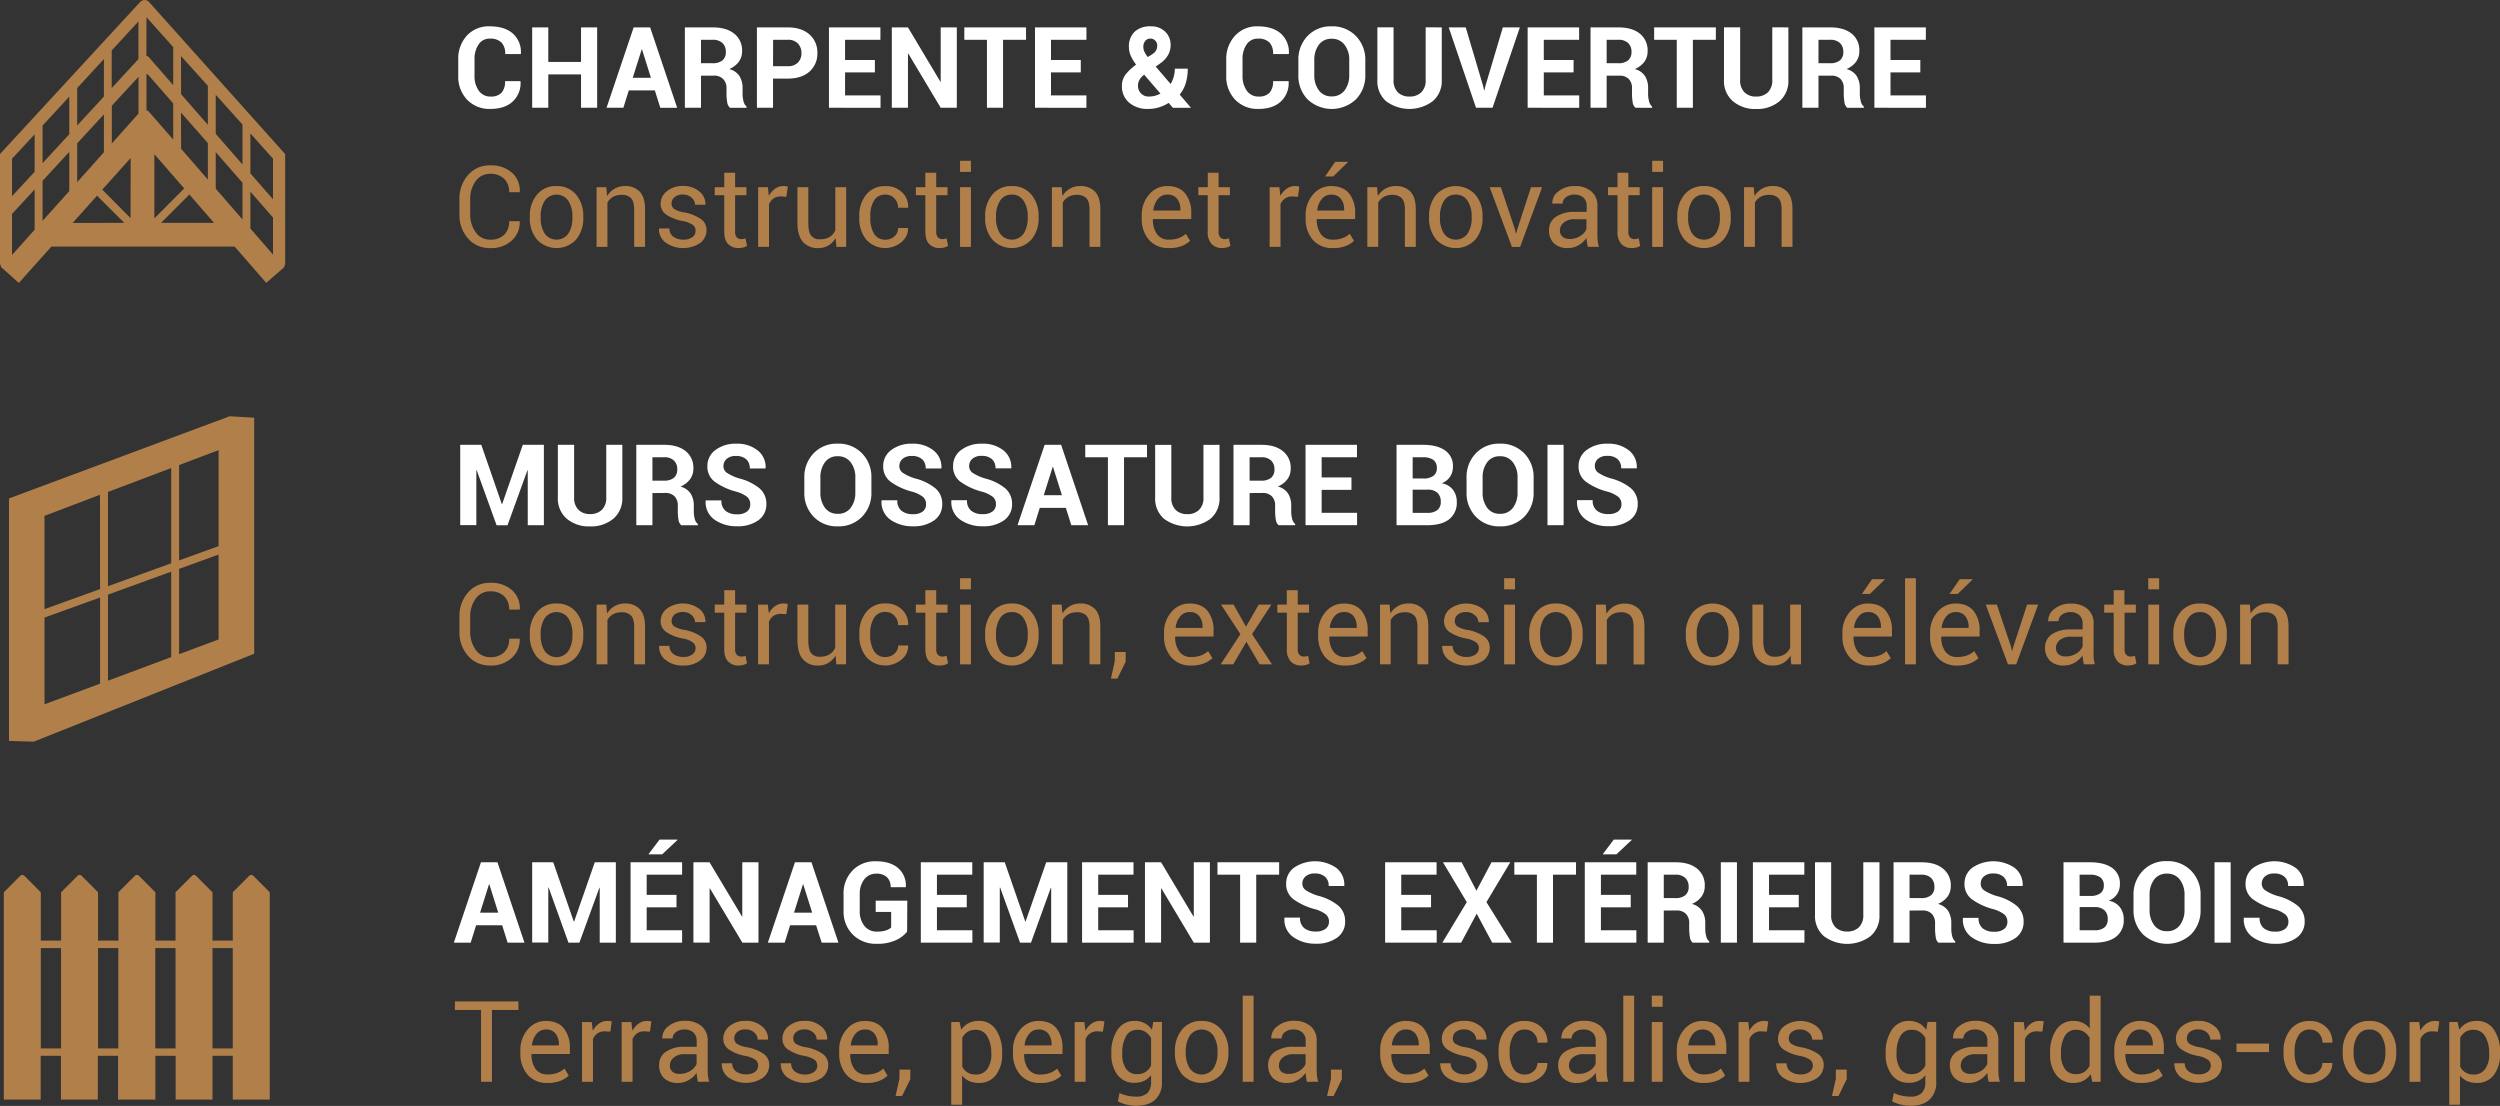 <svg xmlns="http://www.w3.org/2000/svg" viewBox="0 0 949.27 419.92"><rect x="0" y="0" width="949.27" height="419.92" fill="#333333" stroke="none"/><defs><style>.cls-1{fill:#fff;}.cls-2{fill:#b17f49;}</style></defs><g id="Calque_2" data-name="Calque 2"><g id="Calque_1-2" data-name="Calque 1"><path class="cls-1" d="M197.65,30.81l0,.13a9.52,9.52,0,0,1-3,7.65c-2,1.84-4.86,2.77-8.45,2.77a11.73,11.73,0,0,1-8.87-3.53A12.68,12.68,0,0,1,174,28.7V22.64a12.88,12.88,0,0,1,3.29-9.13A11.2,11.2,0,0,1,186,10q5.58,0,8.72,2.72a9.37,9.37,0,0,1,3.06,7.67l0,.13h-5.95a6,6,0,0,0-1.42-4.37A5.89,5.89,0,0,0,186,14.67a4.92,4.92,0,0,0-4.28,2.21,9.78,9.78,0,0,0-1.54,5.72v6.1a9.51,9.51,0,0,0,1.62,5.74,5.28,5.28,0,0,0,4.52,2.22,5.4,5.4,0,0,0,4.1-1.43,6.27,6.27,0,0,0,1.35-4.42Z"/><path class="cls-1" d="M226.74,40.92h-6.12V28.24H208.19V40.92h-6.12V10.4h6.12V23.52h12.43V10.4h6.12Z"/><path class="cls-1" d="M248.65,34.33h-9.89l-2.06,6.59h-6.39L240.6,10.4h6.27l10.25,30.52h-6.4Zm-8.39-4.8h6.9l-3.37-10.75h-.13Z"/><path class="cls-1" d="M266.17,28.72v12.2h-6.12V10.4h10.57q5.22,0,8.16,2.38a8,8,0,0,1,3,6.63,6.71,6.71,0,0,1-1.25,4.06,8.7,8.7,0,0,1-3.64,2.75,6.56,6.56,0,0,1,3.89,2.67,8.42,8.42,0,0,1,1.18,4.61v2.24a11.14,11.14,0,0,0,.35,2.67,3.69,3.69,0,0,0,1.18,2.07v.44h-6.31a3.43,3.43,0,0,1-1.07-2.22,18.58,18.58,0,0,1-.25-3V33.54A4.84,4.84,0,0,0,274.57,30,4.71,4.71,0,0,0,271,28.72Zm0-4.72h4.34a5.73,5.73,0,0,0,3.84-1.09,4,4,0,0,0,1.25-3.23,4.46,4.46,0,0,0-1.26-3.33,5.16,5.16,0,0,0-3.72-1.24h-4.45Z"/><path class="cls-1" d="M293.53,29.85V40.92h-6.12V10.4h11.67q5.26,0,8.28,2.68a9,9,0,0,1,3,7.06,9,9,0,0,1-3,7.05q-3,2.65-8.28,2.66Zm0-4.72h5.55A5.08,5.08,0,0,0,303,23.74a5,5,0,0,0,1.32-3.55A5.21,5.21,0,0,0,303,16.55a5,5,0,0,0-3.89-1.44h-5.55Z"/><path class="cls-1" d="M332.2,27.5H320.88v8.72h13.46v4.7H314.76V10.4H334.3v4.71H320.88v7.67H332.2Z"/><path class="cls-1" d="M363.31,40.92h-6.12L344.88,20.33l-.12,0V40.92h-6.13V10.4h6.13L357.06,31l.13,0V10.4h6.12Z"/><path class="cls-1" d="M389.59,15.11h-8.72V40.92h-6.12V15.11h-8.59V10.4h23.43Z"/><path class="cls-1" d="M410.38,27.5H399.07v8.72h13.45v4.7H393V10.4h19.53v4.71H399.07v7.67h11.31Z"/><path class="cls-1" d="M431.39,24.55a18.45,18.45,0,0,1-2.06-3.45,8.1,8.1,0,0,1-.67-3.18A7.68,7.68,0,0,1,430.88,12,8.62,8.62,0,0,1,437,10,7.38,7.38,0,0,1,442.4,12a6.8,6.8,0,0,1,2.09,5,7.64,7.64,0,0,1-.89,3.77,10,10,0,0,1-2.63,3l-2.14,1.51,5.66,6.6a10.92,10.92,0,0,0,1.17-2.7,11.21,11.21,0,0,0,.42-3.1H451a18.75,18.75,0,0,1-.75,5.45,12.52,12.52,0,0,1-2.31,4.38l4.21,4.92,0,.11h-6.79l-1.62-1.87A14.41,14.41,0,0,1,440,40.78a13.84,13.84,0,0,1-4,.58,10.58,10.58,0,0,1-7.28-2.4A8,8,0,0,1,426,32.7a7.05,7.05,0,0,1,1.33-4.33A19.68,19.68,0,0,1,431.39,24.55Zm4.88,12.11a9,9,0,0,0,4.36-1.13l-6.18-7.17-.19.15a6,6,0,0,0-1.7,2,4.35,4.35,0,0,0-.46,1.91,4.27,4.27,0,0,0,1.15,3.07A4,4,0,0,0,436.27,36.66Zm-2.14-18.8a4.29,4.29,0,0,0,.42,1.8,9.9,9.9,0,0,0,1.28,2l1.59-1A4.45,4.45,0,0,0,439,19.1a3.78,3.78,0,0,0,.41-1.74,2.76,2.76,0,0,0-.7-1.88,2.36,2.36,0,0,0-1.9-.81,2.33,2.33,0,0,0-2,.93A3.55,3.55,0,0,0,434.13,17.86Z"/><path class="cls-1" d="M489.3,30.81l0,.13a9.52,9.52,0,0,1-3,7.65c-2,1.84-4.86,2.77-8.45,2.77a11.73,11.73,0,0,1-8.87-3.53,12.68,12.68,0,0,1-3.37-9.13V22.64A12.92,12.92,0,0,1,469,13.51,11.21,11.21,0,0,1,477.61,10q5.56,0,8.72,2.72a9.43,9.43,0,0,1,3.06,7.67l-.05.13h-5.95A6,6,0,0,0,482,16.11a5.9,5.9,0,0,0-4.37-1.44,5,5,0,0,0-4.29,2.21,9.78,9.78,0,0,0-1.54,5.72v6.1a9.51,9.51,0,0,0,1.62,5.74,5.29,5.29,0,0,0,4.52,2.22,5.4,5.4,0,0,0,4.1-1.43,6.27,6.27,0,0,0,1.35-4.42Z"/><path class="cls-1" d="M518.42,28.4a12.83,12.83,0,0,1-3.54,9.3,13.39,13.39,0,0,1-18.41,0A12.87,12.87,0,0,1,493,28.4V22.91a12.88,12.88,0,0,1,3.51-9.27A12,12,0,0,1,505.61,10a12.25,12.25,0,0,1,9.24,3.68,12.76,12.76,0,0,1,3.57,9.27Zm-6.1-5.53A9.27,9.27,0,0,0,510.54,17a5.91,5.91,0,0,0-4.93-2.28A5.71,5.71,0,0,0,500.78,17a9.43,9.43,0,0,0-1.73,5.85V28.4a9.47,9.47,0,0,0,1.74,5.91,5.75,5.75,0,0,0,4.86,2.29,5.84,5.84,0,0,0,4.91-2.29,9.42,9.42,0,0,0,1.76-5.91Z"/><path class="cls-1" d="M547.45,10.4v20A10,10,0,0,1,544,38.44a14.84,14.84,0,0,1-17.68,0A10.06,10.06,0,0,1,523,30.37v-20h6.14v20a6.3,6.3,0,0,0,1.63,4.68,6.06,6.06,0,0,0,4.43,1.61,6.16,6.16,0,0,0,4.48-1.61,6.27,6.27,0,0,0,1.66-4.68v-20Z"/><path class="cls-1" d="M563.15,32.64l.38,1.67h.12L564,32.7l6.64-22.3h6.46L566.73,40.92h-6.28L550.09,10.4h6.46Z"/><path class="cls-1" d="M597.5,27.5H586.19v8.72h13.45v4.7H580.06V10.4H599.6v4.71H586.19v7.67H597.5Z"/><path class="cls-1" d="M610.06,28.72v12.2h-6.12V10.4H614.5c3.48,0,6.21.79,8.17,2.38a8,8,0,0,1,2.94,6.63,6.7,6.7,0,0,1-1.24,4.06,8.7,8.7,0,0,1-3.64,2.75,6.56,6.56,0,0,1,3.89,2.67,8.42,8.42,0,0,1,1.18,4.61v2.24a11.14,11.14,0,0,0,.35,2.67,3.69,3.69,0,0,0,1.18,2.07v.44H621a3.39,3.39,0,0,1-1.08-2.22,19.74,19.74,0,0,1-.24-3V33.54A4.84,4.84,0,0,0,618.46,30a4.74,4.74,0,0,0-3.54-1.27Zm0-4.72h4.34a5.73,5.73,0,0,0,3.84-1.09,4.07,4.07,0,0,0,1.25-3.23,4.42,4.42,0,0,0-1.27-3.33,5.12,5.12,0,0,0-3.72-1.24h-4.44Z"/><path class="cls-1" d="M651.52,15.11H642.8V40.92h-6.12V15.11h-8.59V10.4h23.43Z"/><path class="cls-1" d="M679.06,10.4v20a10.05,10.05,0,0,1-3.41,8.07,13.17,13.17,0,0,1-8.87,2.92A13,13,0,0,1,658,38.44a10.07,10.07,0,0,1-3.39-8.07v-20h6.14v20a6.3,6.3,0,0,0,1.64,4.68,6,6,0,0,0,4.42,1.61,6.19,6.19,0,0,0,4.49-1.61,6.27,6.27,0,0,0,1.65-4.68v-20Z"/><path class="cls-1" d="M690.49,28.72v12.2h-6.12V10.4h10.56q5.22,0,8.17,2.38A8,8,0,0,1,706,19.41a6.71,6.71,0,0,1-1.25,4.06,8.66,8.66,0,0,1-3.63,2.75,6.56,6.56,0,0,1,3.89,2.67,8.51,8.51,0,0,1,1.18,4.61v2.24a10.65,10.65,0,0,0,.35,2.67,3.69,3.69,0,0,0,1.18,2.07v.44h-6.31a3.39,3.39,0,0,1-1.08-2.22,19.74,19.74,0,0,1-.24-3V33.54A4.85,4.85,0,0,0,698.88,30a4.71,4.71,0,0,0-3.53-1.27Zm0-4.72h4.34a5.7,5.7,0,0,0,3.83-1.09,4,4,0,0,0,1.26-3.23,4.42,4.42,0,0,0-1.27-3.33,5.12,5.12,0,0,0-3.72-1.24h-4.44Z"/><path class="cls-1" d="M729.16,27.5H717.84v8.72H731.3v4.7H711.72V10.4h19.54v4.71H717.84v7.67h11.32Z"/><path class="cls-2" d="M197.29,84l.05.13a9.19,9.19,0,0,1-3,7.19,11.53,11.53,0,0,1-8.2,2.89,10.73,10.73,0,0,1-8.43-3.67,13.43,13.43,0,0,1-3.26-9.3V75.79a13.5,13.5,0,0,1,3.26-9.32,10.74,10.74,0,0,1,8.43-3.68,11.85,11.85,0,0,1,8.24,2.76,9.13,9.13,0,0,1,3,7.3l-.05.13h-4a6.82,6.82,0,0,0-1.88-5.07A7.24,7.24,0,0,0,186.12,66a6.5,6.5,0,0,0-5.51,2.79,11.34,11.34,0,0,0-2.06,6.92v5.47a11.42,11.42,0,0,0,2.06,7A6.52,6.52,0,0,0,186.12,91a7.28,7.28,0,0,0,5.33-1.85A6.9,6.9,0,0,0,193.33,84Z"/><path class="cls-2" d="M201.17,82.2a12.47,12.47,0,0,1,2.73-8.29,9.13,9.13,0,0,1,7.4-3.26,9.26,9.26,0,0,1,7.45,3.25,12.46,12.46,0,0,1,2.73,8.3v.46a12.44,12.44,0,0,1-2.72,8.3,10.14,10.14,0,0,1-14.85,0,12.37,12.37,0,0,1-2.74-8.29Zm4.13.46a10.8,10.8,0,0,0,1.52,6,5.5,5.5,0,0,0,9,0,10.72,10.72,0,0,0,1.53-6V82.2a10.65,10.65,0,0,0-1.54-5.93,5.45,5.45,0,0,0-9,0,10.82,10.82,0,0,0-1.52,5.93Z"/><path class="cls-2" d="M230.22,71.07l.3,3.38a8.09,8.09,0,0,1,2.84-2.8,7.61,7.61,0,0,1,3.89-1,7.43,7.43,0,0,1,5.68,2.15c1.34,1.43,2,3.65,2,6.64V93.75h-4.13V79.52c0-2-.4-3.42-1.18-4.26A4.79,4.79,0,0,0,236,74a6.42,6.42,0,0,0-3.24.76,5.59,5.59,0,0,0-2.11,2.15V93.75h-4.12V71.07Z"/><path class="cls-2" d="M264.12,87.65a2.75,2.75,0,0,0-1-2.22,10,10,0,0,0-3.93-1.51A16.48,16.48,0,0,1,253,81.51a4.87,4.87,0,0,1-2.15-4.15,6,6,0,0,1,2.36-4.74,9.23,9.23,0,0,1,6.11-2,9.1,9.1,0,0,1,6.24,2.1,6,6,0,0,1,2.29,4.88l0,.13h-3.94a3.55,3.55,0,0,0-1.29-2.66,4.6,4.6,0,0,0-3.26-1.2,4.67,4.67,0,0,0-3.26,1A3.06,3.06,0,0,0,255,77.23a2.49,2.49,0,0,0,.93,2.08,10.25,10.25,0,0,0,3.85,1.34,16.24,16.24,0,0,1,6.33,2.5,5,5,0,0,1,2.16,4.21,6,6,0,0,1-2.44,4.92A11.67,11.67,0,0,1,252.59,92a6.3,6.3,0,0,1-2.37-5.13l0-.13h3.94A3.83,3.83,0,0,0,255.84,90a6.37,6.37,0,0,0,3.58,1,5.66,5.66,0,0,0,3.45-.93A2.85,2.85,0,0,0,264.12,87.65Z"/><path class="cls-2" d="M279.13,65.6v5.47h4.29v3.06h-4.29V87.9a3.1,3.1,0,0,0,.66,2.25,2.39,2.39,0,0,0,1.75.65,4.06,4.06,0,0,0,.79-.1,5.44,5.44,0,0,0,.74-.2l.56,2.83a3.6,3.6,0,0,1-1.36.62,6.87,6.87,0,0,1-1.78.24,5.31,5.31,0,0,1-4-1.52c-1-1-1.49-2.6-1.49-4.77V74.13h-3.61V71.07H275V65.6Z"/><path class="cls-2" d="M298.58,74.72l-2.12-.13a4.73,4.73,0,0,0-2.76.78A5,5,0,0,0,292,77.55v16.2h-4.13V71.07h3.69l.39,3.31a7.93,7.93,0,0,1,2.38-2.74,5.56,5.56,0,0,1,3.26-1,5,5,0,0,1,.88.08q.42.08.69.15Z"/><path class="cls-2" d="M317.28,90.4a7.81,7.81,0,0,1-2.75,2.81,7.58,7.58,0,0,1-3.88,1,7.27,7.27,0,0,1-5.78-2.37q-2.08-2.37-2.08-7.37V71.07h4.13V84.49q0,3.63,1.07,5a4,4,0,0,0,3.33,1.36A6.84,6.84,0,0,0,315,90a5.61,5.61,0,0,0,2.17-2.53V71.07h4.13V93.75h-3.71Z"/><path class="cls-2" d="M336.29,91a4.87,4.87,0,0,0,3.33-1.26A4,4,0,0,0,341,86.58h3.74l.06.13a6.52,6.52,0,0,1-2.52,5.21,9.61,9.61,0,0,1-13.41-1,12.54,12.54,0,0,1-2.6-8.09V82a12.48,12.48,0,0,1,2.61-8.06,8.91,8.91,0,0,1,7.37-3.26A8.56,8.56,0,0,1,342.5,73a7.46,7.46,0,0,1,2.34,5.76l0,.13H341a5,5,0,0,0-1.35-3.53,4.44,4.44,0,0,0-3.4-1.46,4.78,4.78,0,0,0-4.44,2.36A11,11,0,0,0,330.46,82v.88a11.33,11.33,0,0,0,1.37,5.77A4.78,4.78,0,0,0,336.29,91Z"/><path class="cls-2" d="M355.49,65.6v5.47h4.3v3.06h-4.3V87.9a3.1,3.1,0,0,0,.66,2.25,2.39,2.39,0,0,0,1.75.65,4.15,4.15,0,0,0,.8-.1,5.68,5.68,0,0,0,.73-.2l.56,2.83a3.6,3.6,0,0,1-1.36.62,6.87,6.87,0,0,1-1.78.24,5.31,5.31,0,0,1-4-1.52c-1-1-1.49-2.6-1.49-4.77V74.13h-3.61V71.07h3.61V65.6Z"/><path class="cls-2" d="M368.67,65.27h-4.13V61.05h4.13Zm0,28.48h-4.13V71.07h4.13Z"/><path class="cls-2" d="M374.06,82.2a12.52,12.52,0,0,1,2.72-8.29,9.16,9.16,0,0,1,7.4-3.26,9.26,9.26,0,0,1,7.46,3.25,12.46,12.46,0,0,1,2.73,8.3v.46a12.44,12.44,0,0,1-2.72,8.3,10.15,10.15,0,0,1-14.86,0,12.42,12.42,0,0,1-2.73-8.29Zm4.13.46a10.8,10.8,0,0,0,1.52,6,5.5,5.5,0,0,0,9,0,10.72,10.72,0,0,0,1.53-6V82.2a10.65,10.65,0,0,0-1.54-5.93,5.05,5.05,0,0,0-4.52-2.37,5,5,0,0,0-4.47,2.37,10.82,10.82,0,0,0-1.52,5.93Z"/><path class="cls-2" d="M403.11,71.07l.3,3.38a8.09,8.09,0,0,1,2.84-2.8,7.57,7.57,0,0,1,3.88-1,7.4,7.4,0,0,1,5.68,2.15c1.35,1.43,2,3.65,2,6.64V93.75H413.7V79.52c0-2-.4-3.42-1.19-4.26A4.76,4.76,0,0,0,408.9,74a6.39,6.39,0,0,0-3.24.76,5.59,5.59,0,0,0-2.11,2.15V93.75h-4.13V71.07Z"/><path class="cls-2" d="M443.88,94.19a9.59,9.59,0,0,1-7.62-3.12,12,12,0,0,1-2.73-8.22v-.92a11.75,11.75,0,0,1,2.81-8.08,8.86,8.86,0,0,1,6.89-3.2c3,0,5.31.95,6.82,2.83A11.66,11.66,0,0,1,452.33,81v2.18H437.82l-.06.1a9.36,9.36,0,0,0,1.51,5.55A5.28,5.28,0,0,0,443.88,91a10.6,10.6,0,0,0,3.68-.59,8.21,8.21,0,0,0,2.71-1.65l1.62,2.68a9.65,9.65,0,0,1-3.21,2A12.75,12.75,0,0,1,443.88,94.19Zm-.65-20.29a4.48,4.48,0,0,0-3.57,1.67,7.82,7.82,0,0,0-1.73,4.26l0,.11H448.2V79.6A6.57,6.57,0,0,0,447,75.52,4.38,4.38,0,0,0,443.23,73.9Z"/><path class="cls-2" d="M462.7,65.6v5.47H467v3.06h-4.3V87.9a3.1,3.1,0,0,0,.66,2.25,2.41,2.41,0,0,0,1.75.65,4.06,4.06,0,0,0,.8-.1,5.26,5.26,0,0,0,.73-.2l.57,2.83a3.67,3.67,0,0,1-1.36.62,6.93,6.93,0,0,1-1.78.24,5.33,5.33,0,0,1-4-1.52,6.6,6.6,0,0,1-1.49-4.77V74.13H455V71.07h3.6V65.6Z"/><path class="cls-2" d="M492.82,74.72l-2.11-.13a4.73,4.73,0,0,0-2.76.78,5,5,0,0,0-1.73,2.18v16.2h-4.13V71.07h3.69l.4,3.31a7.83,7.83,0,0,1,2.38-2.74,5.54,5.54,0,0,1,3.26-1,5.05,5.05,0,0,1,.88.08q.42.08.69.15Z"/><path class="cls-2" d="M506.11,94.19a9.62,9.62,0,0,1-7.62-3.12,12,12,0,0,1-2.73-8.22v-.92a11.76,11.76,0,0,1,2.82-8.08,8.84,8.84,0,0,1,6.88-3.2c3,0,5.31.95,6.83,2.83A11.71,11.71,0,0,1,514.56,81v2.18h-14.5l-.07.1a9.44,9.44,0,0,0,1.51,5.55A5.29,5.29,0,0,0,506.11,91a10.56,10.56,0,0,0,3.68-.59,8.26,8.26,0,0,0,2.72-1.65l1.61,2.68a9.65,9.65,0,0,1-3.21,2A12.68,12.68,0,0,1,506.11,94.19Zm-.65-20.29a4.48,4.48,0,0,0-3.57,1.67,7.9,7.9,0,0,0-1.73,4.26l0,.11h10.23V79.6a6.57,6.57,0,0,0-1.21-4.08A4.4,4.4,0,0,0,505.46,73.9ZM507,61.43h4.83l0,.13L506.24,67h-3.1Z"/><path class="cls-2" d="M522.88,71.07l.3,3.38a8.09,8.09,0,0,1,2.84-2.8,7.61,7.61,0,0,1,3.89-1,7.39,7.39,0,0,1,5.67,2.15c1.35,1.43,2,3.65,2,6.64V93.75h-4.13V79.52c0-2-.4-3.42-1.19-4.26A4.76,4.76,0,0,0,528.67,74a6.42,6.42,0,0,0-3.24.76,5.59,5.59,0,0,0-2.11,2.15V93.75h-4.13V71.07Z"/><path class="cls-2" d="M542.63,82.2a12.52,12.52,0,0,1,2.72-8.29,10.1,10.1,0,0,1,14.85,0,12.42,12.42,0,0,1,2.74,8.3v.46a12.39,12.39,0,0,1-2.73,8.3,10.14,10.14,0,0,1-14.85,0,12.42,12.42,0,0,1-2.73-8.29Zm4.13.46a10.72,10.72,0,0,0,1.52,6,5.5,5.5,0,0,0,9,0,10.72,10.72,0,0,0,1.53-6V82.2a10.65,10.65,0,0,0-1.54-5.93,5.05,5.05,0,0,0-4.52-2.37,5,5,0,0,0-4.47,2.37,10.73,10.73,0,0,0-1.52,5.93Z"/><path class="cls-2" d="M575.24,87.07l.36,1.59h.13l.39-1.59,5.22-16h4.22l-8.35,22.68h-3.12l-8.45-22.68h4.24Z"/><path class="cls-2" d="M602.89,93.75c-.14-.68-.25-1.29-.32-1.81a12,12,0,0,1-.14-1.58,9.56,9.56,0,0,1-3,2.73,7.62,7.62,0,0,1-4,1.1,7.42,7.42,0,0,1-5.4-1.81,6.66,6.66,0,0,1-1.85-5,5.83,5.83,0,0,1,2.63-5.08A12.22,12.22,0,0,1,598,80.46h4.48V78.22a4.11,4.11,0,0,0-1.22-3.15,4.74,4.74,0,0,0-3.43-1.17,5,5,0,0,0-3.25,1,3,3,0,0,0-1.24,2.41l-3.92,0,0-.13a5.41,5.41,0,0,1,2.32-4.52A9.59,9.59,0,0,1,598,70.65a9.38,9.38,0,0,1,6.2,2,6.94,6.94,0,0,1,2.35,5.65V89.18a19.83,19.83,0,0,0,.13,2.35,11.23,11.23,0,0,0,.46,2.22Zm-6.85-3a7.33,7.33,0,0,0,4-1.15,5.49,5.49,0,0,0,2.35-2.64V83.25H597.8a6,6,0,0,0-4,1.26,3.77,3.77,0,0,0-1.49,2.95,3.09,3.09,0,0,0,.94,2.39A3.94,3.94,0,0,0,596,90.73Z"/><path class="cls-2" d="M618.3,65.6v5.47h4.3v3.06h-4.3V87.9a3.1,3.1,0,0,0,.66,2.25,2.39,2.39,0,0,0,1.75.65,4.15,4.15,0,0,0,.8-.1,5.68,5.68,0,0,0,.73-.2l.56,2.83a3.6,3.6,0,0,1-1.36.62,6.87,6.87,0,0,1-1.78.24,5.31,5.31,0,0,1-4-1.52,6.6,6.6,0,0,1-1.49-4.77V74.13h-3.61V71.07h3.61V65.6Z"/><path class="cls-2" d="M631.48,65.27h-4.13V61.05h4.13Zm0,28.48h-4.13V71.07h4.13Z"/><path class="cls-2" d="M636.87,82.2a12.52,12.52,0,0,1,2.72-8.29,9.16,9.16,0,0,1,7.4-3.26,9.26,9.26,0,0,1,7.46,3.25,12.46,12.46,0,0,1,2.73,8.3v.46a12.44,12.44,0,0,1-2.72,8.3,10.15,10.15,0,0,1-14.86,0,12.42,12.42,0,0,1-2.73-8.29Zm4.13.46a10.72,10.72,0,0,0,1.52,6,5.5,5.5,0,0,0,9,0,10.72,10.72,0,0,0,1.53-6V82.2a10.65,10.65,0,0,0-1.54-5.93A5.05,5.05,0,0,0,647,73.9a5,5,0,0,0-4.47,2.37A10.73,10.73,0,0,0,641,82.2Z"/><path class="cls-2" d="M665.92,71.07l.3,3.38a8.09,8.09,0,0,1,2.84-2.8,7.57,7.57,0,0,1,3.88-1,7.4,7.4,0,0,1,5.68,2.15c1.35,1.43,2,3.65,2,6.64V93.75h-4.13V79.52c0-2-.4-3.42-1.19-4.26A4.76,4.76,0,0,0,671.71,74a6.42,6.42,0,0,0-3.24.76,5.59,5.59,0,0,0-2.11,2.15V93.75h-4.13V71.07Z"/><path class="cls-1" d="M190.54,191.39h.13l7.84-22.49h8v30.52h-6.12V178.59l-.13,0-7.55,20.85h-4.15L181,178.52l-.13,0v20.88h-6.12V168.9h8Z"/><path class="cls-1" d="M236.3,168.9v20a10.05,10.05,0,0,1-3.41,8.07,13.22,13.22,0,0,1-8.87,2.91,13,13,0,0,1-8.81-2.91,10.07,10.07,0,0,1-3.39-8.07v-20H218v20a6.26,6.26,0,0,0,1.64,4.67,6,6,0,0,0,4.42,1.62,6.11,6.11,0,0,0,4.48-1.62,6.19,6.19,0,0,0,1.66-4.67v-20Z"/><path class="cls-1" d="M247.73,187.22v12.2h-6.12V168.9h10.56c3.48,0,6.2.8,8.16,2.38a8,8,0,0,1,2.95,6.64A6.7,6.7,0,0,1,262,182a8.68,8.68,0,0,1-3.63,2.76,6.57,6.57,0,0,1,3.88,2.66,8.43,8.43,0,0,1,1.19,4.61v2.24a11.12,11.12,0,0,0,.34,2.68A3.67,3.67,0,0,0,265,199v.44h-6.31a3.39,3.39,0,0,1-1.08-2.22,19.54,19.54,0,0,1-.24-3V192a4.86,4.86,0,0,0-1.25-3.55,4.75,4.75,0,0,0-3.53-1.27Zm0-4.71h4.34a5.78,5.78,0,0,0,3.83-1.09,4.05,4.05,0,0,0,1.26-3.23,4.41,4.41,0,0,0-1.27-3.33,5.1,5.1,0,0,0-3.72-1.24h-4.44Z"/><path class="cls-1" d="M284.87,191.46a3.55,3.55,0,0,0-1.23-2.83,12.12,12.12,0,0,0-4.3-2,24.32,24.32,0,0,1-8-3.75,7.08,7.08,0,0,1-2.74-5.89,7.42,7.42,0,0,1,3.08-6.13,12.55,12.55,0,0,1,7.86-2.38,12.37,12.37,0,0,1,8.17,2.56,8,8,0,0,1,3,6.71l-.05.12H284.7a4.46,4.46,0,0,0-1.38-3.51,5.64,5.64,0,0,0-3.88-1.22,5.1,5.1,0,0,0-3.5,1.09A3.54,3.54,0,0,0,274.7,177a3,3,0,0,0,1.34,2.55,18.11,18.11,0,0,0,4.64,2.11,19.94,19.94,0,0,1,7.67,3.72,7.61,7.61,0,0,1,2.64,6,7.28,7.28,0,0,1-3.06,6.19,13.28,13.28,0,0,1-8.09,2.26,14.52,14.52,0,0,1-8.46-2.45,8.11,8.11,0,0,1-3.43-7.32L268,190h5.93a4.8,4.8,0,0,0,1.59,4,6.72,6.72,0,0,0,4.32,1.28,5.87,5.87,0,0,0,3.74-1A3.32,3.32,0,0,0,284.87,191.46Z"/><path class="cls-1" d="M330.88,186.91a12.79,12.79,0,0,1-3.54,9.29,12.28,12.28,0,0,1-9.23,3.66,12.14,12.14,0,0,1-9.18-3.67,12.84,12.84,0,0,1-3.52-9.28v-5.49a12.91,12.91,0,0,1,3.51-9.28,12.08,12.08,0,0,1,9.15-3.68,12.32,12.32,0,0,1,9.25,3.68,12.82,12.82,0,0,1,3.56,9.28Zm-6.1-5.54a9.2,9.2,0,0,0-1.78-5.84,5.89,5.89,0,0,0-4.93-2.29,5.69,5.69,0,0,0-4.83,2.29,9.42,9.42,0,0,0-1.73,5.84v5.54a9.47,9.47,0,0,0,1.74,5.91,5.76,5.76,0,0,0,4.86,2.28,5.86,5.86,0,0,0,4.91-2.28,9.42,9.42,0,0,0,1.76-5.91Z"/><path class="cls-1" d="M351.63,191.46a3.55,3.55,0,0,0-1.23-2.83,12.12,12.12,0,0,0-4.3-2,24.42,24.42,0,0,1-8-3.75,7.11,7.11,0,0,1-2.74-5.89,7.42,7.42,0,0,1,3.08-6.13,12.56,12.56,0,0,1,7.87-2.38,12.36,12.36,0,0,1,8.16,2.56,8,8,0,0,1,3,6.71l-.05.12h-5.93a4.46,4.46,0,0,0-1.38-3.51,5.64,5.64,0,0,0-3.88-1.22,5.11,5.11,0,0,0-3.5,1.09,3.54,3.54,0,0,0-1.24,2.78,3,3,0,0,0,1.35,2.55,17.84,17.84,0,0,0,4.63,2.11,19.94,19.94,0,0,1,7.67,3.72,7.61,7.61,0,0,1,2.64,6,7.28,7.28,0,0,1-3.06,6.19,13.28,13.28,0,0,1-8.09,2.26,14.52,14.52,0,0,1-8.46-2.45,8.11,8.11,0,0,1-3.43-7.32l.05-.12h5.93a4.8,4.8,0,0,0,1.59,4,6.72,6.72,0,0,0,4.32,1.28,5.87,5.87,0,0,0,3.74-1A3.32,3.32,0,0,0,351.63,191.46Z"/><path class="cls-1" d="M378.17,191.46a3.55,3.55,0,0,0-1.23-2.83,12.18,12.18,0,0,0-4.31-2,24.35,24.35,0,0,1-8-3.75,7.08,7.08,0,0,1-2.74-5.89,7.42,7.42,0,0,1,3.08-6.13,12.55,12.55,0,0,1,7.86-2.38A12.39,12.39,0,0,1,381,171a8,8,0,0,1,3,6.71l0,.12H378a4.46,4.46,0,0,0-1.38-3.51,5.66,5.66,0,0,0-3.88-1.22,5.1,5.1,0,0,0-3.5,1.09A3.51,3.51,0,0,0,368,177a3,3,0,0,0,1.34,2.55,18.11,18.11,0,0,0,4.64,2.11,19.94,19.94,0,0,1,7.67,3.72,7.61,7.61,0,0,1,2.64,6,7.28,7.28,0,0,1-3.06,6.19,13.28,13.28,0,0,1-8.09,2.26,14.47,14.47,0,0,1-8.46-2.45,8.08,8.08,0,0,1-3.43-7.32l0-.12h5.94a4.8,4.8,0,0,0,1.59,4,6.72,6.72,0,0,0,4.32,1.28,5.87,5.87,0,0,0,3.74-1A3.32,3.32,0,0,0,378.17,191.46Z"/><path class="cls-1" d="M404.71,192.84h-9.9l-2.05,6.58h-6.4l10.3-30.52h6.26l10.25,30.52h-6.39Zm-8.39-4.8h6.9l-3.38-10.75h-.12Z"/><path class="cls-1" d="M435.52,173.62H426.8v25.8h-6.12v-25.8h-8.6V168.9h23.44Z"/><path class="cls-1" d="M463.06,168.9v20a10,10,0,0,1-3.42,8.07A14.88,14.88,0,0,1,442,197a10.09,10.09,0,0,1-3.38-8.07v-20h6.14v20a6.26,6.26,0,0,0,1.63,4.67,6,6,0,0,0,4.43,1.62,6.13,6.13,0,0,0,4.48-1.62,6.19,6.19,0,0,0,1.66-4.67v-20Z"/><path class="cls-1" d="M474.48,187.22v12.2h-6.12V168.9h10.57c3.48,0,6.2.8,8.16,2.38a8,8,0,0,1,3,6.64,6.7,6.7,0,0,1-1.25,4.05,8.65,8.65,0,0,1-3.64,2.76,6.56,6.56,0,0,1,3.89,2.66,8.43,8.43,0,0,1,1.19,4.61v2.24a11.12,11.12,0,0,0,.34,2.68,3.67,3.67,0,0,0,1.19,2.06v.44h-6.31a3.39,3.39,0,0,1-1.08-2.22,19.54,19.54,0,0,1-.24-3V192a4.86,4.86,0,0,0-1.25-3.55,4.75,4.75,0,0,0-3.53-1.27Zm0-4.71h4.34a5.79,5.79,0,0,0,3.84-1.09,4.05,4.05,0,0,0,1.26-3.23,4.45,4.45,0,0,0-1.27-3.33,5.11,5.11,0,0,0-3.72-1.24h-4.45Z"/><path class="cls-1" d="M513.16,186H501.84v8.72h13.45v4.69H495.72V168.9h19.53v4.72H501.84v7.67h11.32Z"/><path class="cls-1" d="M530.28,199.42V168.9h10q5.38,0,8.41,2.11a7.14,7.14,0,0,1,3,6.26,6.68,6.68,0,0,1-1.1,3.75,6.59,6.59,0,0,1-3.18,2.49,6.61,6.61,0,0,1,4.3,2.48,7.41,7.41,0,0,1,1.44,4.54,7.9,7.9,0,0,1-2.89,6.64q-2.89,2.25-8.2,2.25Zm6.12-17.73h4.09a6.13,6.13,0,0,0,3.77-1,3.46,3.46,0,0,0,1.32-2.93,3.68,3.68,0,0,0-1.33-3.13,6.53,6.53,0,0,0-4-1H536.4Zm0,4.23v8.81h5.68a5.72,5.72,0,0,0,3.71-1.06,3.82,3.82,0,0,0,1.28-3.14,4.46,4.46,0,0,0-1.26-3.41,5.29,5.29,0,0,0-3.79-1.2Z"/><path class="cls-1" d="M582.33,186.91a12.79,12.79,0,0,1-3.54,9.29,12.28,12.28,0,0,1-9.23,3.66,12.14,12.14,0,0,1-9.18-3.67,12.88,12.88,0,0,1-3.52-9.28v-5.49a12.91,12.91,0,0,1,3.51-9.28,12.08,12.08,0,0,1,9.15-3.68,12.32,12.32,0,0,1,9.25,3.68,12.82,12.82,0,0,1,3.56,9.28Zm-6.1-5.54a9.2,9.2,0,0,0-1.78-5.84,5.89,5.89,0,0,0-4.93-2.29,5.69,5.69,0,0,0-4.83,2.29,9.42,9.42,0,0,0-1.73,5.84v5.54a9.47,9.47,0,0,0,1.74,5.91,5.76,5.76,0,0,0,4.86,2.28,5.86,5.86,0,0,0,4.91-2.28,9.42,9.42,0,0,0,1.76-5.91Z"/><path class="cls-1" d="M593.71,199.42h-6.12V168.9h6.12Z"/><path class="cls-1" d="M615.68,191.46a3.55,3.55,0,0,0-1.23-2.83,12.18,12.18,0,0,0-4.31-2,24.35,24.35,0,0,1-8-3.75,7.08,7.08,0,0,1-2.74-5.89,7.42,7.42,0,0,1,3.08-6.13,12.55,12.55,0,0,1,7.86-2.38A12.39,12.39,0,0,1,618.5,171a8,8,0,0,1,3,6.71l0,.12h-5.93a4.46,4.46,0,0,0-1.38-3.51,5.64,5.64,0,0,0-3.88-1.22,5.1,5.1,0,0,0-3.5,1.09,3.51,3.51,0,0,0-1.24,2.78,3,3,0,0,0,1.34,2.55,18.11,18.11,0,0,0,4.64,2.11,19.94,19.94,0,0,1,7.67,3.72,7.61,7.61,0,0,1,2.64,6,7.28,7.28,0,0,1-3.06,6.19,13.28,13.28,0,0,1-8.09,2.26,14.47,14.47,0,0,1-8.46-2.45,8.08,8.08,0,0,1-3.43-7.32l0-.12h5.94a4.8,4.8,0,0,0,1.59,4,6.72,6.72,0,0,0,4.32,1.28,5.87,5.87,0,0,0,3.74-1A3.32,3.32,0,0,0,615.68,191.46Z"/><path class="cls-2" d="M197.29,242.49l.05.12a9.16,9.16,0,0,1-3,7.19,11.54,11.54,0,0,1-8.2,2.9,10.77,10.77,0,0,1-8.43-3.67,13.47,13.47,0,0,1-3.26-9.31v-5.43a13.47,13.47,0,0,1,3.26-9.31,10.71,10.71,0,0,1,8.43-3.68,11.89,11.89,0,0,1,8.24,2.75,9.15,9.15,0,0,1,3,7.31l-.05.12h-4a6.85,6.85,0,0,0-1.88-5.07,7.28,7.28,0,0,0-5.33-1.86,6.52,6.52,0,0,0-5.51,2.78,11.36,11.36,0,0,0-2.06,6.92v5.47a11.42,11.42,0,0,0,2.06,7,6.5,6.5,0,0,0,5.51,2.79,7.28,7.28,0,0,0,5.33-1.86,6.86,6.86,0,0,0,1.88-5.12Z"/><path class="cls-2" d="M201.17,240.71a12.45,12.45,0,0,1,2.73-8.29,9.1,9.1,0,0,1,7.4-3.26,9.23,9.23,0,0,1,7.45,3.25,12.44,12.44,0,0,1,2.73,8.3v.46a12.46,12.46,0,0,1-2.72,8.3,10.14,10.14,0,0,1-14.85,0,12.37,12.37,0,0,1-2.74-8.29Zm4.13.46a10.77,10.77,0,0,0,1.52,6,5.48,5.48,0,0,0,9,0,10.69,10.69,0,0,0,1.53-6v-.46a10.61,10.61,0,0,0-1.54-5.93,5.45,5.45,0,0,0-9,0,10.77,10.77,0,0,0-1.52,5.93Z"/><path class="cls-2" d="M230.22,229.58l.3,3.37a8.26,8.26,0,0,1,2.84-2.8,7.6,7.6,0,0,1,3.89-1,7.4,7.4,0,0,1,5.68,2.15q2,2.15,2,6.63v14.32h-4.13V238c0-2-.4-3.41-1.18-4.25a4.75,4.75,0,0,0-3.62-1.26,6.42,6.42,0,0,0-3.24.77,5.56,5.56,0,0,0-2.11,2.14v16.84h-4.12V229.58Z"/><path class="cls-2" d="M264.12,246.16a2.75,2.75,0,0,0-1-2.22,9.83,9.83,0,0,0-3.93-1.51A16.65,16.65,0,0,1,253,240a4.89,4.89,0,0,1-2.15-4.15,6,6,0,0,1,2.36-4.74,10.41,10.41,0,0,1,12.35.12,6,6,0,0,1,2.29,4.89l0,.12h-3.94a3.57,3.57,0,0,0-1.29-2.66,4.6,4.6,0,0,0-3.26-1.19,4.72,4.72,0,0,0-3.26,1,3.08,3.08,0,0,0-1.08,2.35,2.47,2.47,0,0,0,.93,2.07,10.39,10.39,0,0,0,3.85,1.35,16.1,16.1,0,0,1,6.33,2.49,5,5,0,0,1,2.16,4.21,6,6,0,0,1-2.44,4.93,10.1,10.1,0,0,1-6.39,1.91,10,10,0,0,1-6.83-2.2,6.31,6.31,0,0,1-2.37-5.14l0-.12h3.94a3.82,3.82,0,0,0,1.64,3.21,6.29,6.29,0,0,0,3.58,1,5.66,5.66,0,0,0,3.45-.93A2.88,2.88,0,0,0,264.12,246.16Z"/><path class="cls-2" d="M279.13,224.11v5.47h4.29v3.06h-4.29v13.77a3.07,3.07,0,0,0,.66,2.24,2.39,2.39,0,0,0,1.75.65,4,4,0,0,0,.79-.09,7.45,7.45,0,0,0,.74-.2l.56,2.83a3.76,3.76,0,0,1-1.36.62,6.87,6.87,0,0,1-1.78.24,5.34,5.34,0,0,1-4-1.52c-1-1-1.49-2.6-1.49-4.77V232.64h-3.61v-3.06H275v-5.47Z"/><path class="cls-2" d="M298.58,233.22l-2.12-.12a4.8,4.8,0,0,0-2.76.77,5,5,0,0,0-1.72,2.18v16.21h-4.13V229.58h3.69l.39,3.31a8,8,0,0,1,2.38-2.75,5.62,5.62,0,0,1,3.26-1,5,5,0,0,1,.88.07,5.13,5.13,0,0,1,.69.16Z"/><path class="cls-2" d="M317.28,248.9a7.73,7.73,0,0,1-2.75,2.81,7.49,7.49,0,0,1-3.88,1,7.27,7.27,0,0,1-5.78-2.37q-2.08-2.37-2.08-7.38V229.58h4.13V243q0,3.63,1.07,5a4,4,0,0,0,3.33,1.36,6.75,6.75,0,0,0,3.64-.89,5.53,5.53,0,0,0,2.17-2.52V229.58h4.13v22.68h-3.71Z"/><path class="cls-2" d="M336.29,249.47a4.83,4.83,0,0,0,3.33-1.27,4,4,0,0,0,1.42-3.11h3.74l.06.12a6.5,6.5,0,0,1-2.52,5.21,9.59,9.59,0,0,1-13.41-1,12.58,12.58,0,0,1-2.6-8.09v-.88a12.48,12.48,0,0,1,2.61-8.06,8.89,8.89,0,0,1,7.37-3.26,8.55,8.55,0,0,1,6.21,2.34,7.46,7.46,0,0,1,2.34,5.77l0,.13H341a5,5,0,0,0-1.35-3.54,4.43,4.43,0,0,0-3.4-1.45,4.77,4.77,0,0,0-4.44,2.35,11.07,11.07,0,0,0-1.39,5.72v.88a11.29,11.29,0,0,0,1.37,5.76A4.76,4.76,0,0,0,336.29,249.47Z"/><path class="cls-2" d="M355.49,224.11v5.47h4.3v3.06h-4.3v13.77a3.07,3.07,0,0,0,.66,2.24,2.39,2.39,0,0,0,1.75.65,4.08,4.08,0,0,0,.8-.09c.29-.07.53-.13.73-.2l.56,2.83a3.76,3.76,0,0,1-1.36.62,6.87,6.87,0,0,1-1.78.24,5.34,5.34,0,0,1-4-1.52c-1-1-1.49-2.6-1.49-4.77V232.64h-3.61v-3.06h3.61v-5.47Z"/><path class="cls-2" d="M368.67,223.77h-4.13v-4.21h4.13Zm0,28.49h-4.13V229.58h4.13Z"/><path class="cls-2" d="M374.06,240.71a12.5,12.5,0,0,1,2.72-8.29,9.13,9.13,0,0,1,7.4-3.26,9.23,9.23,0,0,1,7.46,3.25,12.44,12.44,0,0,1,2.73,8.3v.46a12.46,12.46,0,0,1-2.72,8.3,10.15,10.15,0,0,1-14.86,0,12.42,12.42,0,0,1-2.73-8.29Zm4.13.46a10.77,10.77,0,0,0,1.52,6,5.48,5.48,0,0,0,9,0,10.69,10.69,0,0,0,1.53-6v-.46a10.61,10.61,0,0,0-1.54-5.93,5.05,5.05,0,0,0-4.52-2.37,5,5,0,0,0-4.47,2.37,10.77,10.77,0,0,0-1.52,5.93Z"/><path class="cls-2" d="M403.11,229.58l.3,3.37a8.26,8.26,0,0,1,2.84-2.8,7.57,7.57,0,0,1,3.88-1,7.37,7.37,0,0,1,5.68,2.15q2,2.15,2,6.63v14.32H413.7V238c0-2-.4-3.41-1.19-4.25a4.73,4.73,0,0,0-3.61-1.26,6.39,6.39,0,0,0-3.24.77,5.56,5.56,0,0,0-2.11,2.14v16.84h-4.13V229.58Z"/><path class="cls-2" d="M427.43,251.25l-3.15,6.41h-2.45L423.3,251v-3.42h4.13Z"/><path class="cls-2" d="M452.35,252.7a9.57,9.57,0,0,1-7.62-3.13,12,12,0,0,1-2.74-8.21v-.93a11.79,11.79,0,0,1,2.82-8.08,8.85,8.85,0,0,1,6.89-3.19c3,0,5.31.94,6.82,2.83a11.61,11.61,0,0,1,2.28,7.52v2.18H446.29l-.06.11a9.33,9.33,0,0,0,1.51,5.54,5.26,5.26,0,0,0,4.61,2.13,10.36,10.36,0,0,0,3.68-.6,8.36,8.36,0,0,0,2.71-1.64l1.62,2.68a10,10,0,0,1-3.21,2A12.75,12.75,0,0,1,452.35,252.7Zm-.65-20.29a4.51,4.51,0,0,0-3.58,1.66,7.93,7.93,0,0,0-1.72,4.27l0,.1h10.23v-.33a6.62,6.62,0,0,0-1.22-4.09A4.38,4.38,0,0,0,451.7,232.41Z"/><path class="cls-2" d="M473.12,237.94l4.82-8.36h4.82l-7.35,11.21L483,252.26h-4.73l-5-8.58-5,8.58h-4.78L471,240.79l-7.36-11.21h4.76Z"/><path class="cls-2" d="M492.76,224.11v5.47h4.3v3.06h-4.3v13.77a3.07,3.07,0,0,0,.66,2.24,2.41,2.41,0,0,0,1.75.65,4,4,0,0,0,.8-.09,7.17,7.17,0,0,0,.73-.2l.57,2.83a3.84,3.84,0,0,1-1.36.62,6.94,6.94,0,0,1-1.79.24,5.36,5.36,0,0,1-4-1.52,6.62,6.62,0,0,1-1.49-4.77V232.64H485v-3.06h3.6v-5.47Z"/><path class="cls-2" d="M510.87,252.7a9.59,9.59,0,0,1-7.62-3.13,12,12,0,0,1-2.73-8.21v-.93a11.79,11.79,0,0,1,2.82-8.08,8.83,8.83,0,0,1,6.88-3.19q4.54,0,6.83,2.83a11.67,11.67,0,0,1,2.27,7.52v2.18H504.81l-.06.11a9.33,9.33,0,0,0,1.51,5.54,5.27,5.27,0,0,0,4.61,2.13,10.33,10.33,0,0,0,3.68-.6,8.41,8.41,0,0,0,2.72-1.64l1.61,2.68a10,10,0,0,1-3.21,2A12.71,12.71,0,0,1,510.87,252.7Zm-.65-20.29a4.47,4.47,0,0,0-3.57,1.66,7.93,7.93,0,0,0-1.73,4.27l0,.1h10.23v-.33A6.56,6.56,0,0,0,514,234,4.38,4.38,0,0,0,510.22,232.41Z"/><path class="cls-2" d="M527.64,229.58l.29,3.37a8.44,8.44,0,0,1,2.84-2.8,7.63,7.63,0,0,1,3.89-1,7.37,7.37,0,0,1,5.68,2.15c1.34,1.43,2,3.64,2,6.63v14.32h-4.13V238c0-2-.4-3.41-1.19-4.25a4.73,4.73,0,0,0-3.61-1.26,6.39,6.39,0,0,0-3.24.77,5.56,5.56,0,0,0-2.11,2.14v16.84H524V229.58Z"/><path class="cls-2" d="M561.54,246.16a2.75,2.75,0,0,0-1-2.22,9.83,9.83,0,0,0-3.93-1.51,16.65,16.65,0,0,1-6.15-2.41,4.86,4.86,0,0,1-2.15-4.15,6,6,0,0,1,2.35-4.74,10.42,10.42,0,0,1,12.36.12,6,6,0,0,1,2.29,4.89l0,.12h-3.94A3.59,3.59,0,0,0,560,233.6a4.6,4.6,0,0,0-3.26-1.19,4.72,4.72,0,0,0-3.26,1,3.08,3.08,0,0,0-1.08,2.35,2.47,2.47,0,0,0,.93,2.07,10.32,10.32,0,0,0,3.85,1.35,16.1,16.1,0,0,1,6.33,2.49,5,5,0,0,1,2.16,4.21,6,6,0,0,1-2.45,4.93A11.66,11.66,0,0,1,550,250.5a6.25,6.25,0,0,1-2.37-5.14l0-.12h3.94a3.82,3.82,0,0,0,1.64,3.21,6.29,6.29,0,0,0,3.58,1,5.66,5.66,0,0,0,3.45-.93A2.88,2.88,0,0,0,561.54,246.16Z"/><path class="cls-2" d="M575.26,223.77h-4.12v-4.21h4.12Zm0,28.49h-4.12V229.58h4.12Z"/><path class="cls-2" d="M580.65,240.71a12.45,12.45,0,0,1,2.73-8.29,9.1,9.1,0,0,1,7.4-3.26,9.23,9.23,0,0,1,7.45,3.25,12.44,12.44,0,0,1,2.73,8.3v.46a12.46,12.46,0,0,1-2.72,8.3,10.14,10.14,0,0,1-14.85,0,12.37,12.37,0,0,1-2.74-8.29Zm4.13.46a10.77,10.77,0,0,0,1.52,6,5.48,5.48,0,0,0,9,0,10.69,10.69,0,0,0,1.53-6v-.46a10.61,10.61,0,0,0-1.54-5.93,5.45,5.45,0,0,0-9,0,10.77,10.77,0,0,0-1.52,5.93Z"/><path class="cls-2" d="M609.7,229.58,610,233a8.26,8.26,0,0,1,2.84-2.8,7.6,7.6,0,0,1,3.89-1,7.38,7.38,0,0,1,5.68,2.15q2,2.15,2,6.63v14.32h-4.13V238c0-2-.4-3.41-1.18-4.25a4.75,4.75,0,0,0-3.62-1.26,6.42,6.42,0,0,0-3.24.77,5.56,5.56,0,0,0-2.11,2.14v16.84H606V229.58Z"/><path class="cls-2" d="M640.12,240.71a12.5,12.5,0,0,1,2.72-8.29,10.1,10.1,0,0,1,14.85,0,12.4,12.4,0,0,1,2.74,8.3v.46a12.41,12.41,0,0,1-2.73,8.3,10.14,10.14,0,0,1-14.85,0,12.42,12.42,0,0,1-2.73-8.29Zm4.13.46a10.69,10.69,0,0,0,1.52,6,5.48,5.48,0,0,0,9,0,10.69,10.69,0,0,0,1.53-6v-.46a10.61,10.61,0,0,0-1.54-5.93,5.05,5.05,0,0,0-4.52-2.37,5,5,0,0,0-4.47,2.37,10.68,10.68,0,0,0-1.52,5.93Z"/><path class="cls-2" d="M679.88,248.9a7.7,7.7,0,0,1-2.74,2.81,7.49,7.49,0,0,1-3.88,1,7.31,7.31,0,0,1-5.79-2.37Q665.4,248,665.4,243V229.58h4.13V243c0,2.42.35,4.08,1.07,5a4,4,0,0,0,3.33,1.36,6.75,6.75,0,0,0,3.64-.89,5.59,5.59,0,0,0,2.17-2.52V229.58h4.12v22.68h-3.71Z"/><path class="cls-2" d="M709.94,252.7a9.57,9.57,0,0,1-7.62-3.13,12,12,0,0,1-2.74-8.21v-.93a11.79,11.79,0,0,1,2.82-8.08,8.85,8.85,0,0,1,6.89-3.19c3,0,5.31.94,6.82,2.83a11.61,11.61,0,0,1,2.28,7.52v2.18H703.88l-.06.11a9.33,9.33,0,0,0,1.51,5.54,5.26,5.26,0,0,0,4.61,2.13,10.36,10.36,0,0,0,3.68-.6,8.36,8.36,0,0,0,2.71-1.64l1.62,2.68a10,10,0,0,1-3.21,2A12.75,12.75,0,0,1,709.94,252.7Zm-.65-20.29a4.47,4.47,0,0,0-3.57,1.66,7.86,7.86,0,0,0-1.73,4.27l0,.1h10.23v-.33A6.62,6.62,0,0,0,713,234,4.38,4.38,0,0,0,709.29,232.41Zm1.55-12.48h4.82l0,.13-5.63,5.45H707Z"/><path class="cls-2" d="M727.48,252.26h-4.12v-32.7h4.12Z"/><path class="cls-2" d="M743.23,252.7a9.57,9.57,0,0,1-7.62-3.13,12,12,0,0,1-2.74-8.21v-.93a11.79,11.79,0,0,1,2.82-8.08,8.85,8.85,0,0,1,6.89-3.19q4.54,0,6.82,2.83a11.61,11.61,0,0,1,2.27,7.52v2.18h-14.5l-.06.11a9.4,9.4,0,0,0,1.5,5.54,5.29,5.29,0,0,0,4.62,2.13,10.31,10.31,0,0,0,3.67-.6,8.41,8.41,0,0,0,2.72-1.64l1.61,2.68a10,10,0,0,1-3.2,2A12.75,12.75,0,0,1,743.23,252.7Zm-.65-20.29a4.51,4.51,0,0,0-3.58,1.66,7.93,7.93,0,0,0-1.73,4.27l0,.1h10.23v-.33a6.62,6.62,0,0,0-1.21-4.09A4.38,4.38,0,0,0,742.58,232.41Zm1.55-12.48H749l0,.13-5.64,5.45h-3.1Z"/><path class="cls-2" d="M763.6,245.57l.36,1.59h.12l.4-1.59,5.22-16h4.21l-8.34,22.68h-3.12L754,229.58h4.23Z"/><path class="cls-2" d="M791.25,252.26c-.14-.69-.25-1.29-.33-1.82a13.83,13.83,0,0,1-.13-1.58,9.7,9.7,0,0,1-3,2.74,7.74,7.74,0,0,1-4,1.1,7.39,7.39,0,0,1-5.4-1.82,6.64,6.64,0,0,1-1.86-5,5.86,5.86,0,0,1,2.63-5.08A12.34,12.34,0,0,1,786.3,239h4.49v-2.25a4.17,4.17,0,0,0-1.22-3.15,4.76,4.76,0,0,0-3.44-1.16,5,5,0,0,0-3.25,1,3,3,0,0,0-1.23,2.41l-3.92.05,0-.13a5.42,5.42,0,0,1,2.31-4.53,9.58,9.58,0,0,1,6.36-2.05,9.36,9.36,0,0,1,6.21,2,7,7,0,0,1,2.35,5.65v10.92A22.07,22.07,0,0,0,795,250a13,13,0,0,0,.46,2.23Zm-6.86-3a7.42,7.42,0,0,0,4.05-1.15,5.52,5.52,0,0,0,2.35-2.65v-3.69h-4.64a6,6,0,0,0-4,1.26,3.77,3.77,0,0,0-1.5,3,3.13,3.13,0,0,0,1,2.39A3.9,3.9,0,0,0,784.39,249.24Z"/><path class="cls-2" d="M806.66,224.11v5.47H811v3.06h-4.29v13.77a3.07,3.07,0,0,0,.66,2.24,2.38,2.38,0,0,0,1.75.65,4,4,0,0,0,.79-.09,7.45,7.45,0,0,0,.74-.2l.56,2.83a3.84,3.84,0,0,1-1.36.62,6.93,6.93,0,0,1-1.78.24,5.38,5.38,0,0,1-4-1.52,6.62,6.62,0,0,1-1.48-4.77V232.64h-3.61v-3.06h3.61v-5.47Z"/><path class="cls-2" d="M819.84,223.77h-4.13v-4.21h4.13Zm0,28.49h-4.13V229.58h4.13Z"/><path class="cls-2" d="M825.23,240.71a12.45,12.45,0,0,1,2.72-8.29,9.12,9.12,0,0,1,7.4-3.26,9.21,9.21,0,0,1,7.45,3.25,12.45,12.45,0,0,1,2.74,8.3v.46a12.41,12.41,0,0,1-2.73,8.3,10.14,10.14,0,0,1-14.85,0,12.42,12.42,0,0,1-2.73-8.29Zm4.12.46a10.69,10.69,0,0,0,1.53,6,5.48,5.48,0,0,0,9,0,10.69,10.69,0,0,0,1.53-6v-.46a10.69,10.69,0,0,0-1.54-5.93,5.06,5.06,0,0,0-4.52-2.37,5,5,0,0,0-4.47,2.37,10.69,10.69,0,0,0-1.53,5.93Z"/><path class="cls-2" d="M854.28,229.58l.29,3.37a8.35,8.35,0,0,1,2.84-2.8,7.63,7.63,0,0,1,3.89-1,7.37,7.37,0,0,1,5.68,2.15q2,2.15,2,6.63v14.32h-4.13V238c0-2-.39-3.41-1.18-4.25a4.75,4.75,0,0,0-3.62-1.26,6.35,6.35,0,0,0-3.23.77,5.56,5.56,0,0,0-2.11,2.14v16.84h-4.13V229.58Z"/><path class="cls-1" d="M190.67,351.34h-9.89l-2.06,6.59h-6.39l10.29-30.52h6.27l10.25,30.52h-6.39Zm-8.38-4.8h6.89l-3.37-10.75h-.13Z"/><path class="cls-1" d="M217.86,349.9H218l7.84-22.49h8v30.52h-6.12V337.09l-.13,0L220,357.93h-4.15L208.32,337l-.13,0v20.88h-6.12V327.41h8Z"/><path class="cls-1" d="M256.87,344.51H245.55v8.72H259v4.7H239.43V327.41H259v4.71H245.55v7.67h11.32Zm-6.44-25.7h6.81l0,.13-5.8,5.45h-5.22Z"/><path class="cls-1" d="M288,357.93h-6.12l-12.3-20.59-.13,0v20.57H263.3V327.41h6.12L281.73,348l.12,0V327.41H288Z"/><path class="cls-1" d="M309.88,351.34H300l-2.05,6.59h-6.39l10.29-30.52h6.26l10.25,30.52H312Zm-8.39-4.8h6.9L305,335.79h-.12Z"/><path class="cls-1" d="M344.44,353.76a11.6,11.6,0,0,1-4.25,3.23,16.7,16.7,0,0,1-7.3,1.38,12.31,12.31,0,0,1-9.05-3.48,12.14,12.14,0,0,1-3.53-9v-6.37a12.33,12.33,0,0,1,3.42-9,11.75,11.75,0,0,1,8.78-3.49c3.74,0,6.59.88,8.58,2.65a8.71,8.71,0,0,1,2.87,7.07l0,.13h-5.77a5.06,5.06,0,0,0-1.4-3.79,5.68,5.68,0,0,0-4.09-1.35,5.53,5.53,0,0,0-4.53,2.17,8.77,8.77,0,0,0-1.72,5.59v6.41a8.7,8.7,0,0,0,1.76,5.64,5.75,5.75,0,0,0,4.72,2.18,10.71,10.71,0,0,0,3.45-.44,5.21,5.21,0,0,0,2-1.11v-5.91h-5.87V342h12Z"/><path class="cls-1" d="M367.08,344.51H355.76v8.72h13.46v4.7H349.64V327.41h19.54v4.71H355.76v7.67h11.32Z"/><path class="cls-1" d="M389.3,349.9h.12l7.84-22.49h8v30.52h-6.12V337.09l-.13,0-7.54,20.86h-4.15L379.76,337l-.13,0v20.88h-6.12V327.41h8Z"/><path class="cls-1" d="M428.31,344.51H417v8.72h13.45v4.7H410.87V327.41H430.4v4.71H417v7.67h11.32Z"/><path class="cls-1" d="M459.41,357.93h-6.12L441,337.34l-.13,0v20.57h-6.12V327.41h6.12L453.17,348l.12,0V327.41h6.12Z"/><path class="cls-1" d="M485.7,332.12H477v25.81h-6.12V332.12h-8.6v-4.71H485.7Z"/><path class="cls-1" d="M504.63,350a3.57,3.57,0,0,0-1.23-2.83,12.38,12.38,0,0,0-4.31-2,24.52,24.52,0,0,1-8-3.75,7.12,7.12,0,0,1-2.73-5.89,7.41,7.41,0,0,1,3.08-6.13,14.25,14.25,0,0,1,16,.17,8,8,0,0,1,3,6.71l0,.13h-5.93a4.4,4.4,0,0,0-1.39-3.51,5.62,5.62,0,0,0-3.87-1.23,5.1,5.1,0,0,0-3.5,1.09,3.55,3.55,0,0,0-1.24,2.79A3,3,0,0,0,495.8,338a17.83,17.83,0,0,0,4.63,2.11,20,20,0,0,1,7.68,3.72,7.63,7.63,0,0,1,2.64,6.05,7.28,7.28,0,0,1-3.06,6.18,13.3,13.3,0,0,1-8.1,2.27,14.4,14.4,0,0,1-8.45-2.46,8.07,8.07,0,0,1-3.43-7.31l0-.13h5.93a4.8,4.8,0,0,0,1.6,4,6.7,6.7,0,0,0,4.31,1.27,5.94,5.94,0,0,0,3.75-1A3.34,3.34,0,0,0,504.63,350Z"/><path class="cls-1" d="M543.38,344.51H532.06v8.72h13.46v4.7H525.94V327.41h19.54v4.71H532.06v7.67h11.32Z"/><path class="cls-1" d="M560.61,338.22l5.72-10.81h7.13l-9.05,15.13L574,357.93h-7.4l-5.89-11-5.89,11h-7.15l9.28-15.39-9.05-15.13H555Z"/><path class="cls-1" d="M598.41,332.12h-8.72v25.81h-6.12V332.12H575v-4.71h23.44Z"/><path class="cls-1" d="M619.2,344.51H607.88v8.72h13.46v4.7H601.76V327.41H621.3v4.71H607.88v7.67H619.2Zm-6.44-25.7h6.82l0,.13-5.81,5.45h-5.22Z"/><path class="cls-1" d="M631.75,345.73v12.2h-6.12V327.41H636.2q5.22,0,8.16,2.38a8,8,0,0,1,2.95,6.63,6.71,6.71,0,0,1-1.25,4.06,8.64,8.64,0,0,1-3.64,2.75,6.53,6.53,0,0,1,3.89,2.67,8.43,8.43,0,0,1,1.19,4.61v2.24a11.11,11.11,0,0,0,.34,2.67,3.69,3.69,0,0,0,1.19,2.07v.44h-6.31a3.4,3.4,0,0,1-1.08-2.23,19.51,19.51,0,0,1-.24-3v-2.16a4.89,4.89,0,0,0-1.25-3.56,4.75,4.75,0,0,0-3.53-1.26Zm0-4.72h4.34a5.73,5.73,0,0,0,3.84-1.09,4,4,0,0,0,1.26-3.23,4.46,4.46,0,0,0-1.27-3.33,5.16,5.16,0,0,0-3.72-1.24h-4.45Z"/><path class="cls-1" d="M659.53,357.93h-6.12V327.41h6.12Z"/><path class="cls-1" d="M683,344.51H671.71v8.72h13.45v4.7H665.59V327.41h19.53v4.71H671.71v7.67H683Z"/><path class="cls-1" d="M713.65,327.41v20a10,10,0,0,1-3.42,8.07,14.84,14.84,0,0,1-17.68,0,10.09,10.09,0,0,1-3.38-8.07v-20h6.14v20a6.3,6.3,0,0,0,1.63,4.68,6.06,6.06,0,0,0,4.43,1.61,6.16,6.16,0,0,0,4.48-1.61,6.23,6.23,0,0,0,1.66-4.68v-20Z"/><path class="cls-1" d="M725.07,345.73v12.2H719V327.41h10.57q5.22,0,8.16,2.38a8,8,0,0,1,3,6.63,6.71,6.71,0,0,1-1.25,4.06,8.64,8.64,0,0,1-3.64,2.75,6.53,6.53,0,0,1,3.89,2.67,8.43,8.43,0,0,1,1.19,4.61v2.24a11.11,11.11,0,0,0,.34,2.67,3.69,3.69,0,0,0,1.19,2.07v.44H736A3.4,3.4,0,0,1,735,355.7a19.51,19.51,0,0,1-.24-3v-2.16a4.89,4.89,0,0,0-1.25-3.56,4.75,4.75,0,0,0-3.53-1.26Zm0-4.72h4.34a5.73,5.73,0,0,0,3.84-1.09,4,4,0,0,0,1.26-3.23,4.46,4.46,0,0,0-1.27-3.33,5.16,5.16,0,0,0-3.72-1.24h-4.45Z"/><path class="cls-1" d="M762.22,350a3.57,3.57,0,0,0-1.23-2.83,12.38,12.38,0,0,0-4.31-2,24.35,24.35,0,0,1-8-3.75,7.1,7.1,0,0,1-2.74-5.89,7.41,7.41,0,0,1,3.08-6.13,14.27,14.27,0,0,1,16,.17,8,8,0,0,1,3,6.71l0,.13h-5.93a4.43,4.43,0,0,0-1.38-3.51,5.66,5.66,0,0,0-3.88-1.23,5.1,5.1,0,0,0-3.5,1.09,3.55,3.55,0,0,0-1.24,2.79,3,3,0,0,0,1.34,2.54,17.77,17.77,0,0,0,4.64,2.11,19.94,19.94,0,0,1,7.67,3.72,7.63,7.63,0,0,1,2.64,6.05,7.28,7.28,0,0,1-3.06,6.18,13.29,13.29,0,0,1-8.09,2.27,14.41,14.41,0,0,1-8.46-2.46,8.07,8.07,0,0,1-3.43-7.31l0-.13h5.94a4.82,4.82,0,0,0,1.59,4,6.71,6.71,0,0,0,4.32,1.27,5.93,5.93,0,0,0,3.74-1A3.34,3.34,0,0,0,762.22,350Z"/><path class="cls-1" d="M783.53,357.93V327.41h10c3.59,0,6.4.7,8.41,2.1a7.15,7.15,0,0,1,3,6.26,6.7,6.7,0,0,1-1.09,3.75,6.62,6.62,0,0,1-3.19,2.5,6.6,6.6,0,0,1,4.3,2.47,7.46,7.46,0,0,1,1.44,4.55,7.88,7.88,0,0,1-2.89,6.63q-2.89,2.26-8.19,2.26Zm6.13-17.74h4.08a6.16,6.16,0,0,0,3.78-1,3.47,3.47,0,0,0,1.32-2.94,3.66,3.66,0,0,0-1.34-3.12,6.52,6.52,0,0,0-4-1h-3.87Zm0,4.24v8.8h5.68a5.68,5.68,0,0,0,3.71-1.06,3.83,3.83,0,0,0,1.27-3.13,4.49,4.49,0,0,0-1.25-3.42,5.38,5.38,0,0,0-3.8-1.19Z"/><path class="cls-1" d="M835.58,345.41a12.83,12.83,0,0,1-3.54,9.3,13.39,13.39,0,0,1-18.41,0,12.91,12.91,0,0,1-3.52-9.29v-5.49a12.88,12.88,0,0,1,3.51-9.27,12,12,0,0,1,9.15-3.68,12.29,12.29,0,0,1,9.25,3.68,12.8,12.8,0,0,1,3.56,9.27Zm-6.1-5.53A9.21,9.21,0,0,0,827.7,334a5.91,5.91,0,0,0-4.93-2.28,5.72,5.72,0,0,0-4.83,2.28,9.43,9.43,0,0,0-1.73,5.85v5.53a9.47,9.47,0,0,0,1.74,5.91,5.75,5.75,0,0,0,4.87,2.29,5.82,5.82,0,0,0,4.9-2.29,9.42,9.42,0,0,0,1.76-5.91Z"/><path class="cls-1" d="M847,357.93h-6.12V327.41H847Z"/><path class="cls-1" d="M868.93,350a3.57,3.57,0,0,0-1.23-2.83,12.31,12.31,0,0,0-4.3-2,24.42,24.42,0,0,1-8-3.75,7.12,7.12,0,0,1-2.74-5.89,7.41,7.41,0,0,1,3.08-6.13,14.27,14.27,0,0,1,16,.17,8,8,0,0,1,3,6.71l0,.13h-5.93a4.43,4.43,0,0,0-1.38-3.51,5.65,5.65,0,0,0-3.88-1.23,5.11,5.11,0,0,0-3.5,1.09,3.58,3.58,0,0,0-1.24,2.79,3,3,0,0,0,1.35,2.54,17.51,17.51,0,0,0,4.63,2.11,19.94,19.94,0,0,1,7.67,3.72,7.63,7.63,0,0,1,2.64,6.05A7.28,7.28,0,0,1,872,356.1a13.29,13.29,0,0,1-8.09,2.27,14.45,14.45,0,0,1-8.46-2.46A8.09,8.09,0,0,1,852,348.6l0-.13H858a4.82,4.82,0,0,0,1.59,4,6.71,6.71,0,0,0,4.32,1.27,5.93,5.93,0,0,0,3.74-1A3.34,3.34,0,0,0,868.93,350Z"/><path class="cls-2" d="M196.85,383.49H186.79v27.27h-4.13V383.49h-9.93v-3.25h24.12Z"/><path class="cls-2" d="M207.94,411.2a9.62,9.62,0,0,1-7.62-3.12,12,12,0,0,1-2.73-8.22v-.92a11.76,11.76,0,0,1,2.82-8.08,8.84,8.84,0,0,1,6.88-3.2c3,0,5.31.95,6.83,2.83a11.71,11.71,0,0,1,2.27,7.53v2.18H201.88l-.06.1a9.36,9.36,0,0,0,1.51,5.55,5.29,5.29,0,0,0,4.61,2.12,10.56,10.56,0,0,0,3.68-.59,8.26,8.26,0,0,0,2.72-1.65l1.61,2.68a9.65,9.65,0,0,1-3.21,2A12.75,12.75,0,0,1,207.94,411.2Zm-.65-20.29a4.48,4.48,0,0,0-3.57,1.67,7.9,7.9,0,0,0-1.73,4.26l0,.11h10.23v-.34a6.57,6.57,0,0,0-1.22-4.08A4.38,4.38,0,0,0,207.29,390.91Z"/><path class="cls-2" d="M231.75,391.73l-2.11-.13a4.73,4.73,0,0,0-2.76.78,5,5,0,0,0-1.73,2.18v16.2H221V388.08h3.69l.4,3.31a7.73,7.73,0,0,1,2.38-2.74,5.54,5.54,0,0,1,3.26-1,5,5,0,0,1,.88.08,5.31,5.31,0,0,1,.69.15Z"/><path class="cls-2" d="M246.78,391.73l-2.11-.13a4.73,4.73,0,0,0-2.76.78,5,5,0,0,0-1.73,2.18v16.2h-4.13V388.08h3.69l.4,3.31a7.73,7.73,0,0,1,2.38-2.74,5.54,5.54,0,0,1,3.26-1,5.05,5.05,0,0,1,.88.08,5.31,5.31,0,0,1,.69.15Z"/><path class="cls-2" d="M265,410.76c-.14-.68-.25-1.29-.33-1.81a14,14,0,0,1-.13-1.58,9.56,9.56,0,0,1-3,2.73,7.74,7.74,0,0,1-4,1.1,7.42,7.42,0,0,1-5.4-1.81,6.67,6.67,0,0,1-1.86-5,5.84,5.84,0,0,1,2.64-5.08,12.21,12.21,0,0,1,7.13-1.84h4.49v-2.24a4.14,4.14,0,0,0-1.22-3.15,4.74,4.74,0,0,0-3.43-1.17,5,5,0,0,0-3.25,1,3,3,0,0,0-1.24,2.41l-3.92,0,0-.13a5.42,5.42,0,0,1,2.31-4.52,9.64,9.64,0,0,1,6.37-2.06,9.4,9.4,0,0,1,6.2,2,7,7,0,0,1,2.35,5.65v10.92a22.4,22.4,0,0,0,.12,2.35,13.07,13.07,0,0,0,.46,2.22Zm-6.85-3a7.33,7.33,0,0,0,4-1.15,5.54,5.54,0,0,0,2.35-2.64v-3.69h-4.63a6,6,0,0,0-4,1.26,3.75,3.75,0,0,0-1.5,3,3.1,3.1,0,0,0,.95,2.39A3.94,3.94,0,0,0,258.17,407.74Z"/><path class="cls-2" d="M287.87,404.66a2.75,2.75,0,0,0-1-2.22,10,10,0,0,0-3.93-1.51,16.48,16.48,0,0,1-6.15-2.41,4.85,4.85,0,0,1-2.15-4.15,6,6,0,0,1,2.36-4.74,9.23,9.23,0,0,1,6.11-2,9.1,9.1,0,0,1,6.24,2.1,6,6,0,0,1,2.29,4.88l0,.13h-3.94a3.55,3.55,0,0,0-1.29-2.66,4.6,4.6,0,0,0-3.26-1.2,4.67,4.67,0,0,0-3.26,1,3.06,3.06,0,0,0-1.08,2.34,2.49,2.49,0,0,0,.93,2.08,10.18,10.18,0,0,0,3.85,1.34,16.24,16.24,0,0,1,6.33,2.5,5,5,0,0,1,2.16,4.21,6,6,0,0,1-2.45,4.92,11.66,11.66,0,0,1-13.21-.29,6.3,6.3,0,0,1-2.37-5.13l0-.13H278a3.83,3.83,0,0,0,1.64,3.22,6.37,6.37,0,0,0,3.58,1,5.66,5.66,0,0,0,3.45-.93A2.85,2.85,0,0,0,287.87,404.66Z"/><path class="cls-2" d="M310.32,404.66a2.75,2.75,0,0,0-1-2.22,10,10,0,0,0-3.93-1.51,16.48,16.48,0,0,1-6.15-2.41,4.85,4.85,0,0,1-2.15-4.15,6,6,0,0,1,2.36-4.74,9.21,9.21,0,0,1,6.11-2,9.1,9.1,0,0,1,6.24,2.1,6,6,0,0,1,2.29,4.88l-.05.13h-3.93a3.55,3.55,0,0,0-1.29-2.66,4.6,4.6,0,0,0-3.26-1.2,4.67,4.67,0,0,0-3.26,1,3.06,3.06,0,0,0-1.08,2.34,2.49,2.49,0,0,0,.93,2.08,10.18,10.18,0,0,0,3.85,1.34,16.24,16.24,0,0,1,6.33,2.5,5,5,0,0,1,2.16,4.21,6,6,0,0,1-2.45,4.92,11.66,11.66,0,0,1-13.21-.29,6.25,6.25,0,0,1-2.37-5.13l0-.13h3.94A3.83,3.83,0,0,0,302,407a6.37,6.37,0,0,0,3.58,1,5.66,5.66,0,0,0,3.45-.93A2.85,2.85,0,0,0,310.32,404.66Z"/><path class="cls-2" d="M329,411.2a9.62,9.62,0,0,1-7.62-3.12,12,12,0,0,1-2.73-8.22v-.92a11.76,11.76,0,0,1,2.82-8.08,8.84,8.84,0,0,1,6.88-3.2c3,0,5.31.95,6.83,2.83a11.71,11.71,0,0,1,2.27,7.53v2.18H322.91l-.06.1a9.36,9.36,0,0,0,1.51,5.55A5.29,5.29,0,0,0,329,408a10.56,10.56,0,0,0,3.68-.59,8.26,8.26,0,0,0,2.72-1.65l1.61,2.68a9.65,9.65,0,0,1-3.21,2A12.75,12.75,0,0,1,329,411.2Zm-.65-20.29a4.48,4.48,0,0,0-3.57,1.67,7.82,7.82,0,0,0-1.73,4.26l0,.11h10.23v-.34a6.57,6.57,0,0,0-1.22-4.08A4.38,4.38,0,0,0,328.32,390.91Z"/><path class="cls-2" d="M345.66,409.76l-3.15,6.41h-2.45l1.47-6.62v-3.42h4.13Z"/><path class="cls-2" d="M380.51,400.28a12.51,12.51,0,0,1-2.34,7.91,7.77,7.77,0,0,1-6.48,3,9,9,0,0,1-3.68-.7,7,7,0,0,1-2.69-2.11v11.09h-4.13v-31.4h3.16L365,391a7.51,7.51,0,0,1,2.77-2.5,8.29,8.29,0,0,1,3.86-.86,7.54,7.54,0,0,1,6.55,3.35,15.1,15.1,0,0,1,2.33,8.83Zm-4.12-.44a12,12,0,0,0-1.52-6.34,4.93,4.93,0,0,0-4.48-2.48,5.49,5.49,0,0,0-3,.8,6,6,0,0,0-2,2.21v11a5.88,5.88,0,0,0,2,2.19,5.75,5.75,0,0,0,3.08.78,5.09,5.09,0,0,0,4.45-2.14,9.52,9.52,0,0,0,1.51-5.55Z"/><path class="cls-2" d="M395,411.2a9.59,9.59,0,0,1-7.62-3.12,12,12,0,0,1-2.74-8.22v-.92a11.76,11.76,0,0,1,2.82-8.08,8.86,8.86,0,0,1,6.89-3.2c3,0,5.3.95,6.82,2.83a11.66,11.66,0,0,1,2.27,7.53v2.18h-14.5l-.06.1a9.36,9.36,0,0,0,1.51,5.55A5.28,5.28,0,0,0,395,408a10.6,10.6,0,0,0,3.68-.59,8.21,8.21,0,0,0,2.71-1.65l1.62,2.68a9.75,9.75,0,0,1-3.21,2A12.75,12.75,0,0,1,395,411.2Zm-.65-20.29a4.52,4.52,0,0,0-3.58,1.67,7.82,7.82,0,0,0-1.72,4.26l0,.11H399.3v-.34a6.57,6.57,0,0,0-1.22-4.08A4.38,4.38,0,0,0,394.33,390.91Z"/><path class="cls-2" d="M418.79,391.73l-2.12-.13a4.67,4.67,0,0,0-2.75.78,4.92,4.92,0,0,0-1.73,2.18v16.2h-4.13V388.08h3.69l.4,3.31a7.81,7.81,0,0,1,2.37-2.74,5.56,5.56,0,0,1,3.26-1,5,5,0,0,1,.88.08,5.92,5.92,0,0,1,.7.15Z"/><path class="cls-2" d="M422,399.84a15.09,15.09,0,0,1,2.33-8.82,7.52,7.52,0,0,1,6.53-3.36,8,8,0,0,1,3.8.87,7.63,7.63,0,0,1,2.74,2.51l.5-3h3.3v22.81a8.64,8.64,0,0,1-2.54,6.69q-2.53,2.34-7.32,2.34a15.38,15.38,0,0,1-3.53-.45,13.65,13.65,0,0,1-3.34-1.23l.63-3.2a11.38,11.38,0,0,0,2.88,1,14.67,14.67,0,0,0,3.32.39,6,6,0,0,0,4.39-1.37,5.68,5.68,0,0,0,1.38-4.18v-2.58a7.3,7.3,0,0,1-2.67,2.16,8.27,8.27,0,0,1-3.58.73,7.75,7.75,0,0,1-6.49-3,12.51,12.51,0,0,1-2.33-7.91Zm4.12.44a9.59,9.59,0,0,0,1.41,5.49,4.85,4.85,0,0,0,4.34,2.08A5.43,5.43,0,0,0,435,407a6.55,6.55,0,0,0,2.08-2.4V394.16a6.4,6.4,0,0,0-2.08-2.29,5.41,5.41,0,0,0-3.08-.85,4.69,4.69,0,0,0-4.37,2.45,12.68,12.68,0,0,0-1.42,6.37Z"/><path class="cls-2" d="M446.12,399.21a12.47,12.47,0,0,1,2.73-8.29,9.13,9.13,0,0,1,7.4-3.26,9.24,9.24,0,0,1,7.45,3.25,12.46,12.46,0,0,1,2.73,8.3v.46a12.39,12.39,0,0,1-2.72,8.3,10.14,10.14,0,0,1-14.85,0,12.42,12.42,0,0,1-2.74-8.29Zm4.13.46a10.8,10.8,0,0,0,1.52,6,5.5,5.5,0,0,0,9,0,10.72,10.72,0,0,0,1.53-6v-.46a10.65,10.65,0,0,0-1.54-5.93,5.45,5.45,0,0,0-9,0,10.82,10.82,0,0,0-1.52,5.93Z"/><path class="cls-2" d="M476,410.76h-4.13v-32.7H476Z"/><path class="cls-2" d="M496.24,410.76c-.14-.68-.25-1.29-.32-1.81a12,12,0,0,1-.14-1.58,9.56,9.56,0,0,1-3,2.73,7.71,7.71,0,0,1-4,1.1,7.42,7.42,0,0,1-5.4-1.81,6.66,6.66,0,0,1-1.85-5,5.83,5.83,0,0,1,2.63-5.08,12.21,12.21,0,0,1,7.13-1.84h4.49v-2.24a4.11,4.11,0,0,0-1.22-3.15,4.74,4.74,0,0,0-3.43-1.17,5,5,0,0,0-3.25,1,3,3,0,0,0-1.24,2.41l-3.92,0,0-.13a5.41,5.41,0,0,1,2.32-4.52,9.59,9.59,0,0,1,6.36-2.06,9.38,9.38,0,0,1,6.2,2,6.94,6.94,0,0,1,2.35,5.65v10.92a20,20,0,0,0,.13,2.35,11.38,11.38,0,0,0,.46,2.22Zm-6.85-3a7.33,7.33,0,0,0,4-1.15,5.49,5.49,0,0,0,2.35-2.64v-3.69h-4.63a6,6,0,0,0-4,1.26,3.77,3.77,0,0,0-1.49,3,3.09,3.09,0,0,0,.94,2.39A3.94,3.94,0,0,0,489.39,407.74Z"/><path class="cls-2" d="M509.51,409.76l-3.14,6.41h-2.46l1.47-6.62v-3.42h4.13Z"/><path class="cls-2" d="M534.43,411.2a9.62,9.62,0,0,1-7.62-3.12,12,12,0,0,1-2.73-8.22v-.92a11.76,11.76,0,0,1,2.82-8.08,8.84,8.84,0,0,1,6.88-3.2c3,0,5.31.95,6.83,2.83a11.71,11.71,0,0,1,2.27,7.53v2.18h-14.5l-.07.1a9.44,9.44,0,0,0,1.51,5.55,5.29,5.29,0,0,0,4.61,2.12,10.56,10.56,0,0,0,3.68-.59,8.26,8.26,0,0,0,2.72-1.65l1.61,2.68a9.65,9.65,0,0,1-3.21,2A12.68,12.68,0,0,1,534.43,411.2Zm-.65-20.29a4.48,4.48,0,0,0-3.57,1.67,7.9,7.9,0,0,0-1.73,4.26l0,.11h10.23v-.34a6.57,6.57,0,0,0-1.21-4.08A4.42,4.42,0,0,0,533.78,390.91Z"/><path class="cls-2" d="M560.7,404.66a2.75,2.75,0,0,0-1-2.22,10,10,0,0,0-3.93-1.51,16.48,16.48,0,0,1-6.15-2.41,4.85,4.85,0,0,1-2.15-4.15,6,6,0,0,1,2.36-4.74,9.21,9.21,0,0,1,6.11-2,9.1,9.1,0,0,1,6.24,2.1,6,6,0,0,1,2.29,4.88l0,.13h-3.94a3.55,3.55,0,0,0-1.29-2.66,4.6,4.6,0,0,0-3.26-1.2,4.67,4.67,0,0,0-3.26,1,3.06,3.06,0,0,0-1.08,2.34,2.49,2.49,0,0,0,.93,2.08,10.18,10.18,0,0,0,3.85,1.34,16.24,16.24,0,0,1,6.33,2.5,5,5,0,0,1,2.16,4.21,6,6,0,0,1-2.45,4.92,11.66,11.66,0,0,1-13.21-.29,6.27,6.27,0,0,1-2.37-5.13l0-.13h3.94a3.83,3.83,0,0,0,1.64,3.22,6.37,6.37,0,0,0,3.58,1,5.66,5.66,0,0,0,3.45-.93A2.85,2.85,0,0,0,560.7,404.66Z"/><path class="cls-2" d="M579,408a4.88,4.88,0,0,0,3.34-1.26,4,4,0,0,0,1.42-3.12h3.73l.07.13a6.55,6.55,0,0,1-2.52,5.21,9.61,9.61,0,0,1-13.41-1,12.48,12.48,0,0,1-2.6-8.09V399a12.48,12.48,0,0,1,2.61-8.06,8.9,8.9,0,0,1,7.36-3.26,8.58,8.58,0,0,1,6.22,2.35,7.49,7.49,0,0,1,2.34,5.76l0,.13h-3.75a5,5,0,0,0-1.35-3.53,4.46,4.46,0,0,0-3.41-1.46,4.78,4.78,0,0,0-4.43,2.36,11,11,0,0,0-1.39,5.71v.88a11.23,11.23,0,0,0,1.37,5.77A4.77,4.77,0,0,0,579,408Z"/><path class="cls-2" d="M606.37,410.76c-.14-.68-.25-1.29-.32-1.81a12,12,0,0,1-.14-1.58,9.56,9.56,0,0,1-3,2.73,7.71,7.71,0,0,1-4,1.1,7.42,7.42,0,0,1-5.4-1.81,6.66,6.66,0,0,1-1.85-5,5.83,5.83,0,0,1,2.63-5.08,12.21,12.21,0,0,1,7.13-1.84h4.49v-2.24a4.14,4.14,0,0,0-1.22-3.15,4.74,4.74,0,0,0-3.43-1.17,5,5,0,0,0-3.25,1,3,3,0,0,0-1.24,2.41l-3.92,0,0-.13a5.41,5.41,0,0,1,2.32-4.52,9.59,9.59,0,0,1,6.36-2.06,9.38,9.38,0,0,1,6.2,2,6.94,6.94,0,0,1,2.35,5.65v10.92a20,20,0,0,0,.13,2.35,11.38,11.38,0,0,0,.46,2.22Zm-6.85-3a7.33,7.33,0,0,0,4-1.15,5.49,5.49,0,0,0,2.35-2.64v-3.69h-4.63a6,6,0,0,0-4,1.26,3.77,3.77,0,0,0-1.49,3,3.09,3.09,0,0,0,.94,2.39A3.94,3.94,0,0,0,599.52,407.74Z"/><path class="cls-2" d="M620.5,410.76h-4.13v-32.7h4.13Z"/><path class="cls-2" d="M631.31,382.28h-4.12v-4.22h4.12Zm0,28.48h-4.12V388.08h4.12Z"/><path class="cls-2" d="M647.06,411.2a9.59,9.59,0,0,1-7.62-3.12,12,12,0,0,1-2.74-8.22v-.92a11.76,11.76,0,0,1,2.82-8.08,8.86,8.86,0,0,1,6.89-3.2c3,0,5.3.95,6.82,2.83A11.66,11.66,0,0,1,655.5,398v2.18H641l-.06.1a9.36,9.36,0,0,0,1.51,5.55,5.28,5.28,0,0,0,4.61,2.12,10.64,10.64,0,0,0,3.68-.59,8.21,8.21,0,0,0,2.71-1.65l1.61,2.68a9.7,9.7,0,0,1-3.2,2A12.75,12.75,0,0,1,647.06,411.2Zm-.65-20.29a4.52,4.52,0,0,0-3.58,1.67,7.9,7.9,0,0,0-1.73,4.26l0,.11h10.23v-.34a6.57,6.57,0,0,0-1.22-4.08A4.38,4.38,0,0,0,646.41,390.91Z"/><path class="cls-2" d="M670.87,391.73l-2.12-.13a4.67,4.67,0,0,0-2.75.78,4.92,4.92,0,0,0-1.73,2.18v16.2h-4.13V388.08h3.69l.39,3.31a7.93,7.93,0,0,1,2.38-2.74,5.56,5.56,0,0,1,3.26-1,5,5,0,0,1,.88.08,5.31,5.31,0,0,1,.69.15Z"/><path class="cls-2" d="M688.35,404.66a2.75,2.75,0,0,0-1-2.22,10,10,0,0,0-3.93-1.51,16.48,16.48,0,0,1-6.15-2.41,4.87,4.87,0,0,1-2.15-4.15,6,6,0,0,1,2.36-4.74,10.4,10.4,0,0,1,12.36.13,6,6,0,0,1,2.28,4.88l0,.13H688.1a3.55,3.55,0,0,0-1.29-2.66,4.6,4.6,0,0,0-3.26-1.2,4.69,4.69,0,0,0-3.26,1,3.06,3.06,0,0,0-1.08,2.34,2.49,2.49,0,0,0,.93,2.08,10.32,10.32,0,0,0,3.85,1.34,16.24,16.24,0,0,1,6.33,2.5,5,5,0,0,1,2.16,4.21,6,6,0,0,1-2.44,4.92,11.67,11.67,0,0,1-13.22-.29,6.3,6.3,0,0,1-2.37-5.13l0-.13h3.94a3.8,3.8,0,0,0,1.63,3.22,6.39,6.39,0,0,0,3.58,1,5.66,5.66,0,0,0,3.45-.93A2.85,2.85,0,0,0,688.35,404.66Z"/><path class="cls-2" d="M701.22,409.76l-3.14,6.41h-2.46l1.47-6.62v-3.42h4.13Z"/><path class="cls-2" d="M716,399.84a15.09,15.09,0,0,1,2.34-8.82,7.49,7.49,0,0,1,6.52-3.36,8,8,0,0,1,3.8.87,7.63,7.63,0,0,1,2.74,2.51l.51-3h3.29v22.81a8.64,8.64,0,0,1-2.54,6.69q-2.53,2.34-7.31,2.34a15.46,15.46,0,0,1-3.54-.45,13.8,13.8,0,0,1-3.34-1.23l.63-3.2a11.67,11.67,0,0,0,2.88,1,14.82,14.82,0,0,0,3.33.39,6,6,0,0,0,4.39-1.37,5.72,5.72,0,0,0,1.37-4.18v-2.58a7.35,7.35,0,0,1-2.66,2.16,8.31,8.31,0,0,1-3.59.73,7.73,7.73,0,0,1-6.48-3,12.51,12.51,0,0,1-2.34-7.91Zm4.13.44a9.67,9.67,0,0,0,1.4,5.49,4.86,4.86,0,0,0,4.34,2.08A5.41,5.41,0,0,0,729,407a6.55,6.55,0,0,0,2.08-2.4V394.16a6.31,6.31,0,0,0-2.08-2.29,5.41,5.41,0,0,0-3.08-.85,4.7,4.7,0,0,0-4.37,2.45,12.68,12.68,0,0,0-1.41,6.37Z"/><path class="cls-2" d="M755.09,410.76c-.14-.68-.25-1.29-.33-1.81a14,14,0,0,1-.13-1.58,9.56,9.56,0,0,1-3,2.73,7.74,7.74,0,0,1-4,1.1,7.42,7.42,0,0,1-5.4-1.81,6.66,6.66,0,0,1-1.85-5,5.83,5.83,0,0,1,2.63-5.08,12.21,12.21,0,0,1,7.13-1.84h4.49v-2.24a4.14,4.14,0,0,0-1.22-3.15,4.74,4.74,0,0,0-3.43-1.17,5,5,0,0,0-3.25,1,3,3,0,0,0-1.24,2.41l-3.92,0,0-.13a5.42,5.42,0,0,1,2.31-4.52,9.64,9.64,0,0,1,6.37-2.06,9.38,9.38,0,0,1,6.2,2,6.94,6.94,0,0,1,2.35,5.65v10.92a22.4,22.4,0,0,0,.12,2.35,13.07,13.07,0,0,0,.46,2.22Zm-6.85-3a7.33,7.33,0,0,0,4-1.15,5.49,5.49,0,0,0,2.35-2.64v-3.69H750a6,6,0,0,0-4,1.26,3.75,3.75,0,0,0-1.5,3,3.1,3.1,0,0,0,1,2.39A3.94,3.94,0,0,0,748.24,407.74Z"/><path class="cls-2" d="M775.49,391.73l-2.12-.13a4.73,4.73,0,0,0-2.76.78,5,5,0,0,0-1.73,2.18v16.2h-4.13V388.08h3.69l.4,3.31a7.83,7.83,0,0,1,2.38-2.74,5.54,5.54,0,0,1,3.26-1,5,5,0,0,1,.88.08,5.31,5.31,0,0,1,.69.15Z"/><path class="cls-2" d="M778.44,399.84a15.09,15.09,0,0,1,2.34-8.82,7.53,7.53,0,0,1,6.55-3.36,8.1,8.1,0,0,1,3.53.74,7.29,7.29,0,0,1,2.63,2.13V378.06h4.13v32.7h-3.16l-.63-2.87a7.37,7.37,0,0,1-2.75,2.47,8.17,8.17,0,0,1-3.79.84,7.77,7.77,0,0,1-6.5-3,12.45,12.45,0,0,1-2.35-7.91Zm4.13.44a9.66,9.66,0,0,0,1.4,5.5,4.9,4.9,0,0,0,4.36,2.07,5.49,5.49,0,0,0,3.11-.84,6.22,6.22,0,0,0,2-2.35V394.08a6.45,6.45,0,0,0-2.06-2.24,5.5,5.5,0,0,0-3-.82,4.7,4.7,0,0,0-4.39,2.45,12.57,12.57,0,0,0-1.42,6.37Z"/><path class="cls-2" d="M813.17,411.2a9.62,9.62,0,0,1-7.62-3.12,12,12,0,0,1-2.73-8.22v-.92a11.76,11.76,0,0,1,2.82-8.08,8.84,8.84,0,0,1,6.88-3.2c3,0,5.31.95,6.83,2.83a11.71,11.71,0,0,1,2.27,7.53v2.18h-14.5l-.07.1a9.44,9.44,0,0,0,1.51,5.55,5.29,5.29,0,0,0,4.61,2.12,10.56,10.56,0,0,0,3.68-.59,8.26,8.26,0,0,0,2.72-1.65l1.61,2.68a9.65,9.65,0,0,1-3.21,2A12.68,12.68,0,0,1,813.17,411.2Zm-.65-20.29a4.48,4.48,0,0,0-3.57,1.67,7.9,7.9,0,0,0-1.73,4.26l0,.11h10.23v-.34a6.57,6.57,0,0,0-1.21-4.08A4.42,4.42,0,0,0,812.52,390.91Z"/><path class="cls-2" d="M839.44,404.66a2.75,2.75,0,0,0-1-2.22,10,10,0,0,0-3.93-1.51,16.48,16.48,0,0,1-6.15-2.41,4.87,4.87,0,0,1-2.15-4.15,6,6,0,0,1,2.36-4.74,9.23,9.23,0,0,1,6.11-2,9.1,9.1,0,0,1,6.24,2.1,6,6,0,0,1,2.29,4.88l0,.13h-3.94a3.55,3.55,0,0,0-1.29-2.66,4.6,4.6,0,0,0-3.26-1.2,4.67,4.67,0,0,0-3.26,1,3.06,3.06,0,0,0-1.08,2.34,2.49,2.49,0,0,0,.93,2.08,10.25,10.25,0,0,0,3.85,1.34,16.24,16.24,0,0,1,6.33,2.5,5,5,0,0,1,2.16,4.21,6,6,0,0,1-2.45,4.92,11.66,11.66,0,0,1-13.21-.29,6.3,6.3,0,0,1-2.37-5.13l0-.13h3.94a3.83,3.83,0,0,0,1.64,3.22,6.37,6.37,0,0,0,3.58,1,5.66,5.66,0,0,0,3.45-.93A2.85,2.85,0,0,0,839.44,404.66Z"/><path class="cls-2" d="M861.57,399.48H849.21v-3.22h12.36Z"/><path class="cls-2" d="M877.06,408a4.89,4.89,0,0,0,3.34-1.26,4,4,0,0,0,1.42-3.12h3.73l.06.13a6.51,6.51,0,0,1-2.51,5.21,9.62,9.62,0,0,1-13.42-1,12.54,12.54,0,0,1-2.6-8.09V399a12.54,12.54,0,0,1,2.61-8.06,8.91,8.91,0,0,1,7.37-3.26,8.6,8.6,0,0,1,6.22,2.35,7.45,7.45,0,0,1,2.33,5.76l0,.13h-3.75a5,5,0,0,0-1.35-3.53,4.46,4.46,0,0,0-3.41-1.46,4.78,4.78,0,0,0-4.43,2.36,11,11,0,0,0-1.39,5.71v.88a11.23,11.23,0,0,0,1.37,5.77A4.76,4.76,0,0,0,877.06,408Z"/><path class="cls-2" d="M889.56,399.21a12.47,12.47,0,0,1,2.72-8.29,9.15,9.15,0,0,1,7.4-3.26,9.24,9.24,0,0,1,7.45,3.25,12.42,12.42,0,0,1,2.74,8.3v.46a12.39,12.39,0,0,1-2.73,8.3,10.14,10.14,0,0,1-14.85,0,12.42,12.42,0,0,1-2.73-8.29Zm4.12.46a10.72,10.72,0,0,0,1.53,6,5.5,5.5,0,0,0,9,0,10.72,10.72,0,0,0,1.53-6v-.46a10.73,10.73,0,0,0-1.54-5.93,5.06,5.06,0,0,0-4.52-2.37,5,5,0,0,0-4.47,2.37,10.73,10.73,0,0,0-1.53,5.93Z"/><path class="cls-2" d="M925.65,391.73l-2.12-.13a4.67,4.67,0,0,0-2.75.78,4.92,4.92,0,0,0-1.73,2.18v16.2h-4.13V388.08h3.69l.4,3.31a7.81,7.81,0,0,1,2.37-2.74,5.56,5.56,0,0,1,3.26-1,4.88,4.88,0,0,1,.88.08,5.92,5.92,0,0,1,.7.15Z"/><path class="cls-2" d="M949.27,400.28a12.51,12.51,0,0,1-2.34,7.91,7.77,7.77,0,0,1-6.48,3,9,9,0,0,1-3.68-.7,7,7,0,0,1-2.69-2.11v11.09H930v-31.4h3.16l.65,2.94a7.51,7.51,0,0,1,2.77-2.5,8.29,8.29,0,0,1,3.86-.86,7.54,7.54,0,0,1,6.55,3.35,15.17,15.17,0,0,1,2.33,8.83Zm-4.13-.44a11.93,11.93,0,0,0-1.52-6.34,4.9,4.9,0,0,0-4.47-2.48,5.49,5.49,0,0,0-3,.8,6,6,0,0,0-2,2.21v11a5.88,5.88,0,0,0,2,2.19,5.75,5.75,0,0,0,3.08.78,5.06,5.06,0,0,0,4.44-2.14,9.45,9.45,0,0,0,1.51-5.55Z"/><path class="cls-2" d="M56.59.76a2.28,2.28,0,0,0-3.38,0L0,58.48v41.7l.43,1.25,6.72,6L19.51,93.63H89.09l12,13.77,6.8-5.92.39-1.3V58.5ZM29.31,33.42l10.15-11V36.65l-10.15,11Zm0,21,10.15-11V57.81L29.31,69.16ZM13.15,87.22,4.57,96.8V81.19a1.06,1.06,0,0,0,.2-.17l8.38-9.09Zm0-22L4.57,74.49V60.27L13.15,51Zm13.16,7.34L16.16,83.86V68.67l10.15-11Zm0-21.6-10.15,11V47.69l10.15-11Zm1.26,33.7,9.27-10.36L47.19,84.62Zm22-1.83L38.84,72,49.61,60Zm3-39.68L42.46,54.46V40.14l10.15-11Zm0-20.72-10.15,11V19.14l10.15-11Zm16.16-1.15L78.92,32.59V47.38L68.77,35.76Zm0,21.47L78.92,54.33V68.18L68.77,56.49ZM55.62,6.53,65.77,17.88V32.32L56.59,21.81a2.29,2.29,0,0,0-1-.64Zm0,35.31V28.05a2.37,2.37,0,0,1,.88.61l9.27,10.61V53L56.62,42.5A2.34,2.34,0,0,0,55.62,41.84Zm3,16.71,11.32,13L58.62,82.91Zm2.54,26.07L71.92,73.86l9.34,10.76Zm30.91-1.3L81.92,71.64V57.77L92.07,69.39Zm0-20.88L81.92,50.82V36L92.07,47.29Zm11.59,34.22-8.58-9.88v-14l8.39,9.61a1.09,1.09,0,0,0,.19.18Zm0-21-8.58-9.82V50.65l8.58,9.6Z"/><path class="cls-2" d="M96.18,332.55a1.09,1.09,0,0,0-1.55,0l-6.25,6.25v18.36H80.69V338.8l-6.24-6.25a1.09,1.09,0,0,0-1.55,0l-6.25,6.25v18.36H59V338.8l-6.24-6.25a1.1,1.1,0,0,0-1.56,0l-6.24,6.25v18.36H37.23V338.8L31,332.55a1.09,1.09,0,0,0-1.55,0l-6.25,6.25v18.36H15.49V338.8l-6.24-6.25a1.1,1.1,0,0,0-1.56,0L1.45,338.8v78.72h14V400.9h7.69v16.62h14V400.9h7.69v16.62H59V400.9h7.69v16.62h14V400.9h7.69v16.62h14.05V338.8ZM15.49,398.08V360h7.69v38.1Zm21.74,0V360h7.69v38.1Zm21.73,0V360h7.69v38.1Zm21.73,0V360h7.69v38.1Z"/><path class="cls-2" d="M87.2,158.06,3.41,189.26v92.07l9.39.29,83.72-33.39V158.6ZM68,176.58l15-5.66v36.44l-15,5.43Zm-30,83L16.9,267.42V234.49L38,226.87Zm0-35.91L16.9,231.29V195.87l21.06-8Zm27,25.84-24,8.95V225.78l24-8.71Zm0-35.63-24,8.7V186.79l24-9.07ZM68,216l15-5.43V242.8l-15,5.59Z"/></g></g></svg>